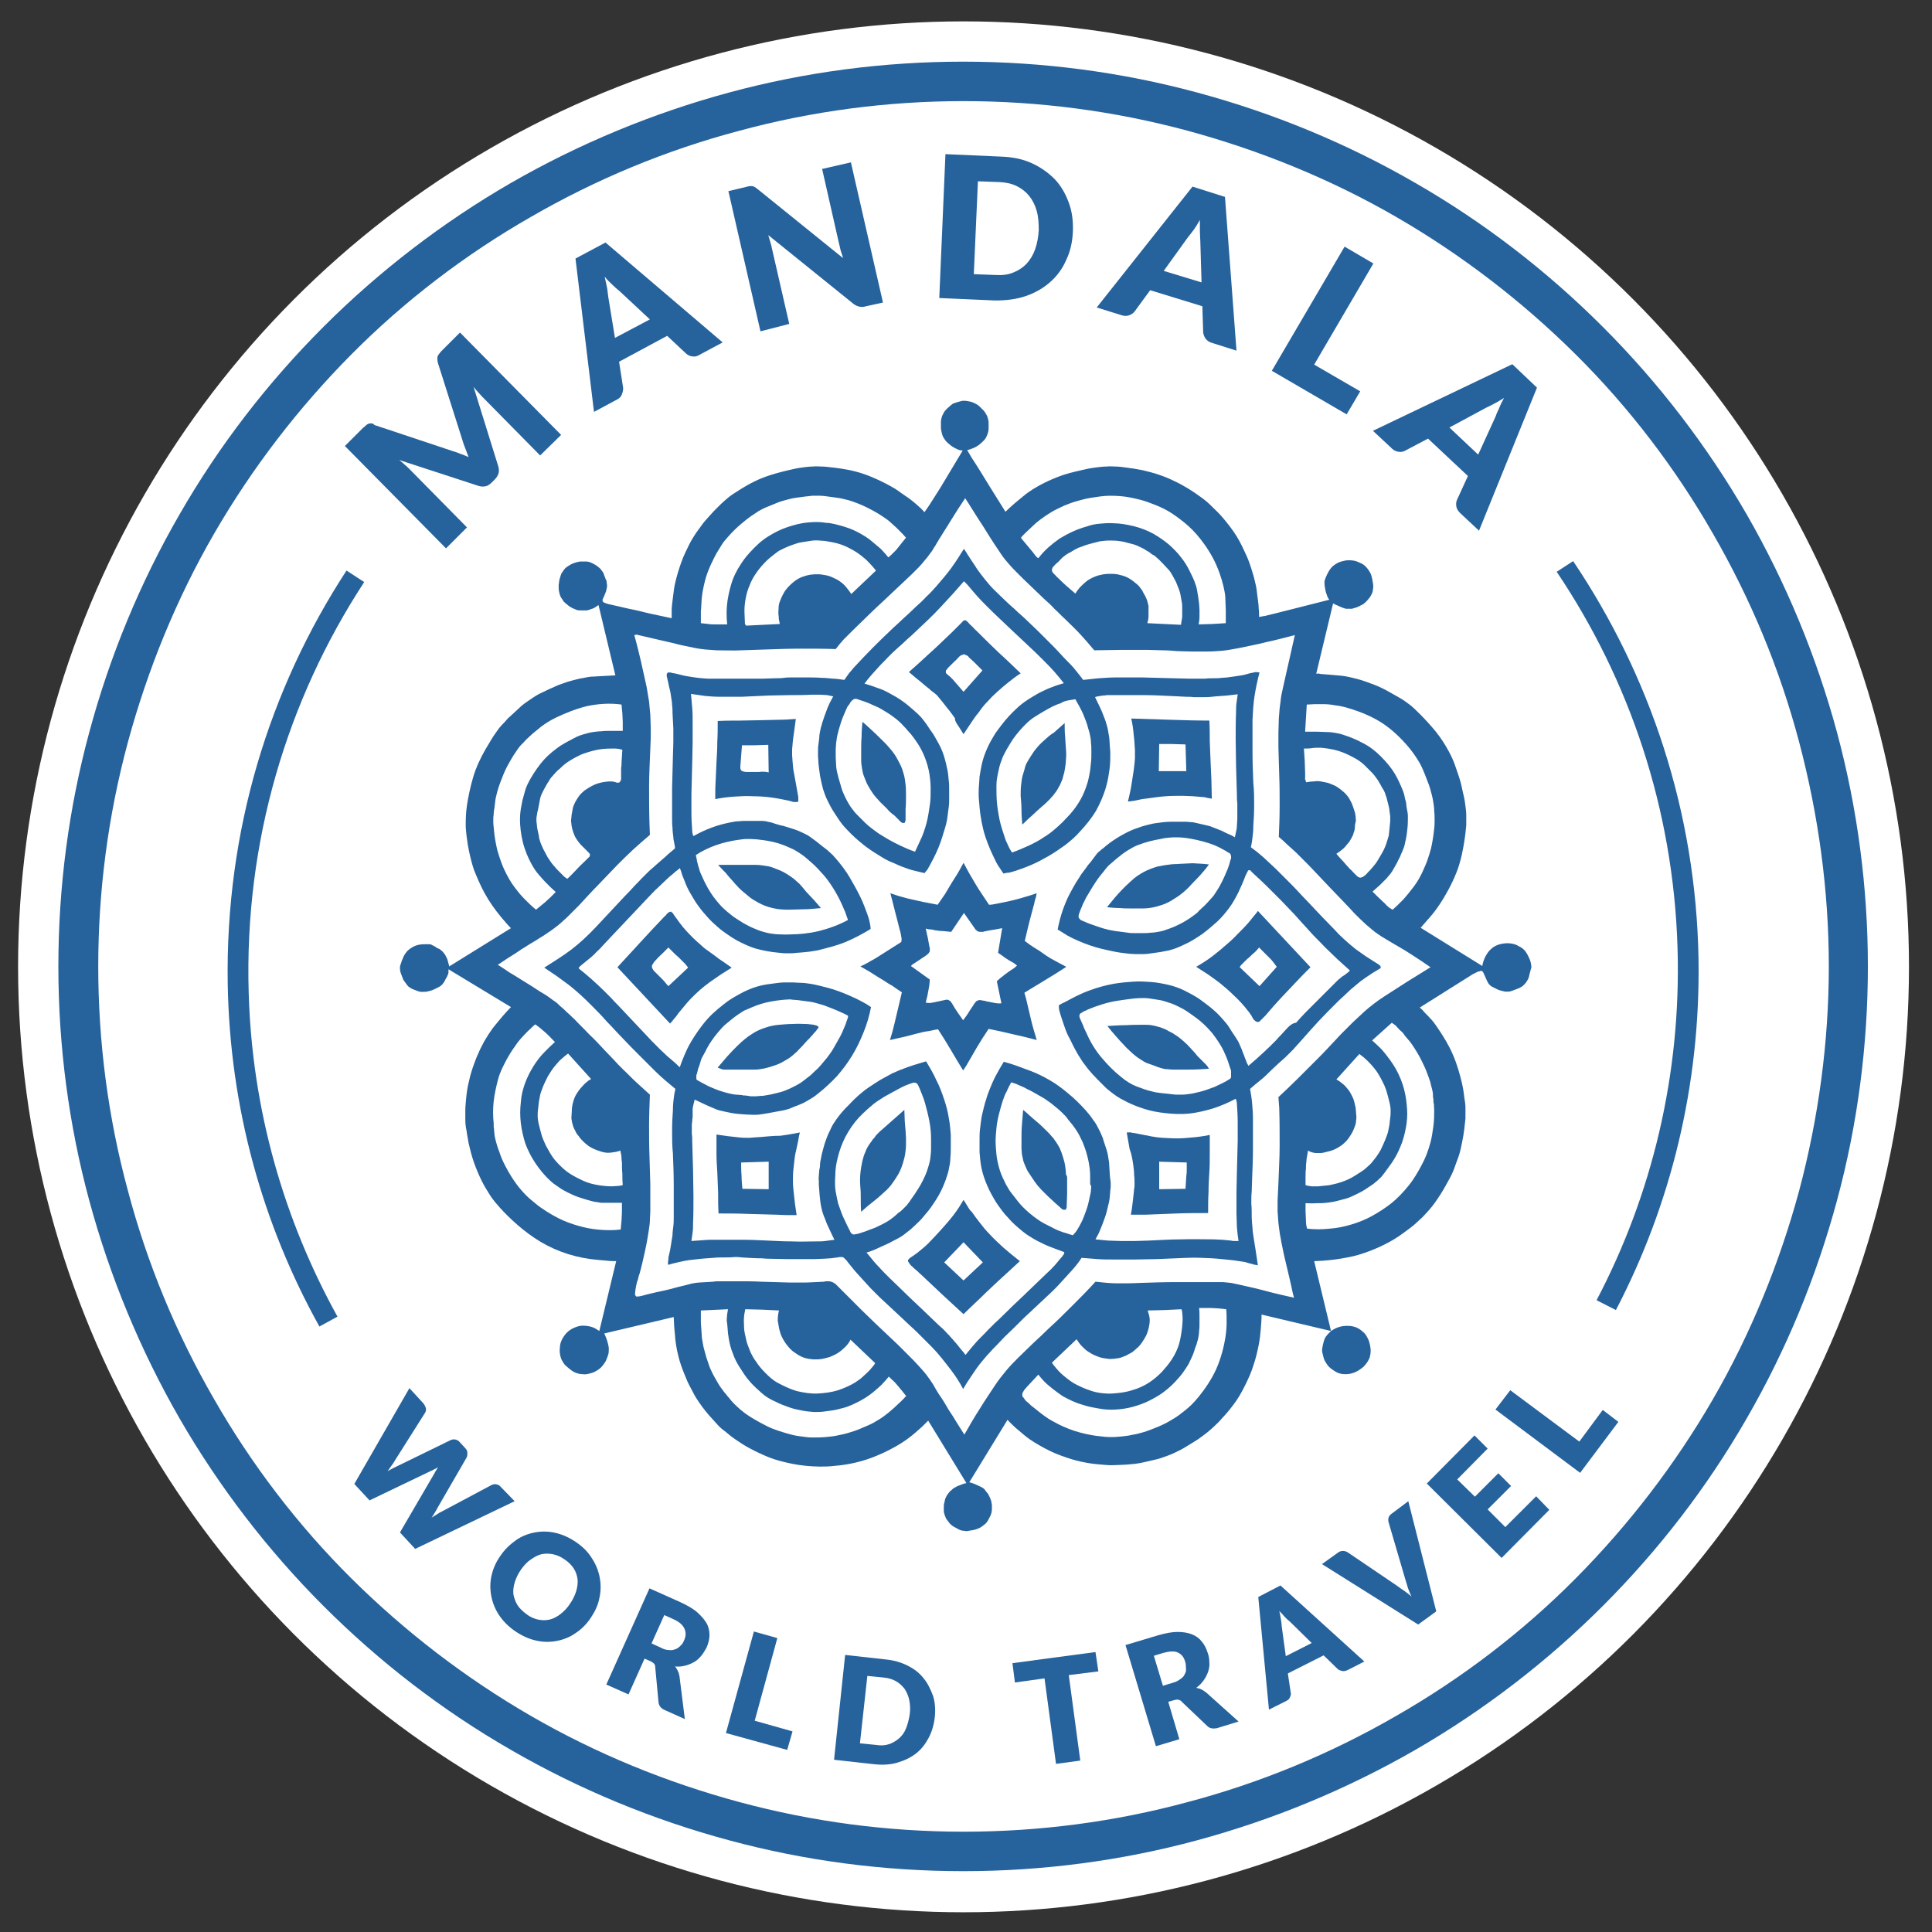 <svg xmlns="http://www.w3.org/2000/svg" xmlns:xlink="http://www.w3.org/1999/xlink" id="Layer_1" x="0px" y="0px" viewBox="0 0 47 47" xml:space="preserve"><rect x="0" y="0" width="47" height="47" fill="#333333" stroke="none"/>  <circle fill-rule="evenodd" fill="#FFFFFF" cx="23.44" cy="23.52" r="23"></circle>  <g></g>  <g> <path fill="#26629C" d="M44.69,17.82c-0.5-1.85-1.24-3.64-2.2-5.31c-0.96-1.66-2.14-3.2-3.5-4.56c-1.36-1.36-2.89-2.54-4.56-3.5 c-1.66-0.96-3.45-1.7-5.31-2.2c-1.85-0.5-3.77-0.75-5.69-0.75s-3.84,0.25-5.69,0.75c-1.85,0.5-3.64,1.24-5.31,2.2 c-1.66,0.96-3.2,2.14-4.56,3.5c-1.36,1.36-2.54,2.89-3.5,4.56c-0.96,1.66-1.7,3.45-2.2,5.31c-0.5,1.85-0.75,3.77-0.75,5.69 c0,1.92,0.25,3.84,0.75,5.69c0.5,1.85,1.24,3.64,2.2,5.31c0.96,1.66,2.14,3.2,3.5,4.56c1.36,1.36,2.89,2.54,4.56,3.5 c1.66,0.96,3.45,1.7,5.31,2.2c1.85,0.5,3.77,0.75,5.69,0.75c1.92,0,3.84-0.25,5.69-0.75c1.85-0.5,3.64-1.24,5.31-2.2 c1.66-0.96,3.2-2.14,4.56-3.5c1.36-1.36,2.54-2.89,3.5-4.56c0.96-1.66,1.7-3.45,2.2-5.31c0.5-1.85,0.75-3.77,0.75-5.69 C45.44,21.6,45.19,19.68,44.69,17.82z M43.77,28.96c-0.48,1.77-1.18,3.49-2.1,5.08c-0.92,1.59-2.05,3.06-3.34,4.36 s-2.77,2.43-4.36,3.34c-1.59,0.92-3.3,1.63-5.08,2.1c-1.77,0.48-3.61,0.72-5.45,0.72c-1.84,0-3.67-0.24-5.45-0.72 s-3.49-1.18-5.08-2.1c-1.59-0.92-3.06-2.05-4.36-3.34s-2.43-2.77-3.34-4.36c-0.92-1.59-1.63-3.3-2.1-5.08 c-0.48-1.77-0.72-3.61-0.72-5.45c0-1.84,0.24-3.67,0.72-5.45c0.48-1.77,1.18-3.49,2.1-5.08c0.92-1.59,2.05-3.06,3.34-4.36 s2.77-2.43,4.36-3.34c1.59-0.92,3.3-1.63,5.08-2.1c1.77-0.48,3.61-0.72,5.45-0.72c1.84,0,3.67,0.24,5.45,0.72 c1.77,0.48,3.49,1.18,5.08,2.1c1.59,0.92,3.06,2.05,4.36,3.34s2.43,2.77,3.34,4.36c0.92,1.59,1.63,3.3,2.1,5.08 s0.72,3.61,0.72,5.45C44.49,25.35,44.24,27.19,43.77,28.96z"></path> <path fill="#26629C" d="M17.39,23.25c-0.06-0.04-0.12-0.09-0.18-0.13s-0.12-0.09-0.17-0.14c-0.12-0.1-0.24-0.22-0.35-0.34 c-0.11-0.12-0.2-0.25-0.25-0.32c-0.05-0.07-0.06-0.08-0.06-0.09c-0.01-0.01-0.01-0.02-0.02-0.02s-0.01-0.01-0.01-0.01 c0,0-0.01-0.01-0.01-0.01c0,0-0.01,0-0.01-0.01s-0.01,0-0.01,0c0,0-0.01,0-0.02,0s-0.02,0.01-0.02,0.01 c-0.01,0-0.02,0.01-0.03,0.02s-0.03,0.02-0.04,0.04s-0.03,0.03-0.04,0.04c-0.19,0.2-0.39,0.41-0.58,0.62s-0.38,0.41-0.57,0.62 l1.28,1.37c0.04-0.04,0.07-0.08,0.11-0.13c0.04-0.04,0.07-0.09,0.1-0.13c0.05-0.06,0.1-0.12,0.15-0.18 c0.05-0.06,0.1-0.12,0.15-0.17c0.07-0.07,0.14-0.14,0.22-0.21s0.16-0.13,0.24-0.19c0.09-0.06,0.17-0.12,0.26-0.18 s0.18-0.11,0.27-0.17c-0.07-0.05-0.13-0.09-0.2-0.14C17.52,23.35,17.45,23.3,17.39,23.25z M16.26,23.99 c-0.05-0.05-0.09-0.11-0.14-0.16c-0.05-0.05-0.1-0.1-0.15-0.15c-0.01-0.01-0.02-0.02-0.03-0.03c-0.01-0.01-0.02-0.02-0.03-0.03 c-0.01-0.01-0.02-0.02-0.02-0.03c-0.01-0.01-0.01-0.02-0.02-0.03c0-0.01-0.01-0.02-0.01-0.03c0-0.01,0-0.02,0-0.03 c0-0.01,0-0.02,0.01-0.03s0.02-0.03,0.03-0.05s0.03-0.03,0.04-0.05c0.05-0.05,0.1-0.11,0.16-0.16c0.05-0.05,0.11-0.11,0.16-0.16 c0.05,0.05,0.11,0.11,0.16,0.16c0.06,0.05,0.11,0.1,0.17,0.16c0.03,0.03,0.05,0.05,0.08,0.08c0.02,0.03,0.05,0.06,0.07,0.09 L16.26,23.99z"></path> <path fill="#26629C" d="M32.08,24.84c0.14-0.15,0.28-0.29,0.42-0.43c0.06-0.06,0.12-0.12,0.18-0.17c0.06-0.06,0.12-0.11,0.18-0.17 c0.08-0.07,0.16-0.13,0.24-0.2c0.08-0.06,0.17-0.12,0.26-0.18c0.03-0.02,0.05-0.03,0.08-0.05c0.03-0.02,0.06-0.03,0.08-0.05 c0.01,0,0.02-0.01,0.02-0.01s0.02-0.01,0.02-0.01c0.01,0,0.01-0.01,0.01-0.01c0,0,0.01-0.01,0.01-0.01s0.01-0.01,0.01-0.01 c0,0,0-0.01,0-0.01c0,0,0-0.01,0-0.01s-0.01-0.01-0.01-0.02c-0.01-0.01-0.01-0.01-0.02-0.02s-0.03-0.02-0.04-0.03 c-0.02-0.01-0.03-0.02-0.05-0.03c-0.08-0.05-0.17-0.11-0.25-0.16c-0.08-0.06-0.16-0.11-0.24-0.17c-0.09-0.07-0.18-0.15-0.27-0.23 s-0.17-0.16-0.25-0.25c-0.11-0.11-0.22-0.23-0.33-0.34c-0.11-0.12-0.22-0.23-0.33-0.35c-0.13-0.13-0.25-0.27-0.38-0.4 c-0.13-0.13-0.26-0.26-0.39-0.39c-0.1-0.09-0.19-0.18-0.29-0.27c-0.1-0.09-0.2-0.17-0.31-0.25c0.02-0.08,0.03-0.16,0.04-0.24 s0.02-0.16,0.02-0.29c0.01-0.13,0.02-0.31,0.02-0.49c0-0.18,0-0.36-0.02-0.54c-0.01-0.26-0.02-0.51-0.02-0.77s0-0.52,0-0.77 c0.01-0.2,0.02-0.39,0.05-0.58c0.03-0.19,0.07-0.38,0.12-0.57c-0.02,0-0.05-0.01-0.07-0.01c-0.02,0-0.05,0-0.07,0.01 c-0.02,0-0.03,0.01-0.05,0.01s-0.03,0.01-0.05,0.01c-0.07,0.02-0.13,0.04-0.2,0.05c-0.07,0.01-0.13,0.02-0.2,0.03 c-0.05,0.01-0.1,0.01-0.14,0.02c-0.05,0-0.1,0.01-0.14,0.01c-0.07,0.01-0.13,0.01-0.2,0.01c-0.07,0-0.14,0-0.2,0.01 c-0.13,0-0.26,0-0.39,0s-0.26-0.01-0.39-0.01c-0.13,0-0.25-0.01-0.38-0.01c-0.13,0-0.25-0.01-0.38-0.01c-0.11,0-0.22,0-0.32,0 c-0.11,0-0.22,0-0.32,0c-0.13,0-0.26,0.01-0.4,0.02s-0.26,0.03-0.39,0.04c-0.06-0.08-0.12-0.16-0.18-0.23 c-0.06-0.08-0.13-0.15-0.2-0.22c-0.12-0.12-0.23-0.25-0.35-0.37c-0.12-0.12-0.24-0.24-0.36-0.36c-0.08-0.08-0.16-0.15-0.24-0.23 c-0.08-0.08-0.16-0.15-0.24-0.22c-0.07-0.07-0.15-0.14-0.22-0.2c-0.07-0.07-0.15-0.14-0.22-0.21c-0.08-0.08-0.17-0.16-0.25-0.25 s-0.15-0.18-0.22-0.27c-0.05-0.07-0.1-0.13-0.14-0.2c-0.05-0.07-0.09-0.14-0.14-0.21c-0.02-0.04-0.05-0.07-0.07-0.11 c-0.02-0.04-0.05-0.07-0.07-0.11c-0.1,0.16-0.2,0.32-0.31,0.47c-0.11,0.15-0.23,0.29-0.36,0.44c-0.08,0.09-0.16,0.18-0.25,0.26 c-0.08,0.09-0.17,0.17-0.26,0.25c-0.1,0.1-0.21,0.2-0.31,0.29c-0.1,0.1-0.21,0.19-0.31,0.29c-0.15,0.14-0.29,0.28-0.43,0.42 c-0.14,0.14-0.28,0.29-0.42,0.44c-0.05,0.05-0.09,0.11-0.14,0.16c-0.04,0.06-0.08,0.11-0.12,0.17c-0.09-0.01-0.19-0.03-0.28-0.03 c-0.09-0.01-0.19-0.02-0.28-0.02c-0.12-0.01-0.23-0.01-0.35-0.01c-0.12,0-0.23,0-0.35,0c-0.07,0-0.14,0-0.21,0.01 s-0.14,0.01-0.21,0.01c-0.1,0-0.2,0.01-0.3,0.01s-0.2,0-0.3,0c-0.15,0-0.3,0-0.45,0c-0.15,0-0.3,0-0.45,0c-0.05,0-0.09,0-0.14,0 c-0.05,0-0.09-0.01-0.14-0.01c-0.12-0.01-0.25-0.03-0.37-0.05c-0.12-0.02-0.24-0.06-0.31-0.07s-0.08-0.02-0.09-0.02s-0.02,0-0.03,0 c-0.01,0-0.01,0-0.01,0c0,0-0.01,0-0.01,0s-0.01,0-0.01,0c0,0-0.01,0-0.01,0.01s0,0-0.01,0.01c0,0,0,0.01-0.01,0.01 c0,0.01,0,0.01,0,0.02c0,0.01,0,0.02,0,0.03s0,0.03,0.01,0.05c0,0.02,0.01,0.03,0.01,0.05c0.02,0.07,0.03,0.15,0.05,0.22 c0.02,0.07,0.03,0.15,0.04,0.22c0.01,0.06,0.02,0.12,0.02,0.18c0.01,0.06,0.01,0.12,0.01,0.18c0,0.06,0.01,0.13,0.01,0.19 c0,0.06,0.01,0.13,0.01,0.19c0,0.11,0,0.23,0,0.34s-0.01,0.23-0.01,0.34c0,0.13-0.01,0.25-0.01,0.38s-0.01,0.25-0.01,0.38 c0,0.13,0,0.25,0,0.38c0,0.13,0,0.25,0,0.38c0,0.07,0,0.15,0.01,0.22c0,0.07,0.01,0.15,0.02,0.22c0,0.05,0.01,0.09,0.02,0.14 c0.01,0.05,0.02,0.09,0.02,0.14c-0.08,0.07-0.16,0.13-0.23,0.2c-0.08,0.07-0.15,0.13-0.23,0.2c-0.06,0.06-0.13,0.11-0.19,0.17 c-0.06,0.06-0.12,0.12-0.18,0.18c-0.06,0.07-0.13,0.13-0.19,0.2c-0.06,0.07-0.13,0.14-0.19,0.2l-0.72,0.77 c-0.18,0.19-0.38,0.38-0.59,0.54s-0.44,0.3-0.66,0.44c0.1,0.07,0.21,0.14,0.31,0.21c0.1,0.07,0.2,0.15,0.3,0.22 c0.09,0.07,0.18,0.15,0.27,0.23c0.09,0.08,0.17,0.16,0.26,0.25c0.13,0.13,0.26,0.26,0.38,0.4c0.13,0.13,0.25,0.27,0.38,0.4 c0.13,0.14,0.26,0.27,0.4,0.41c0.13,0.13,0.27,0.27,0.4,0.4c0.08,0.08,0.16,0.15,0.24,0.22s0.17,0.14,0.25,0.21 c-0.02,0.08-0.03,0.15-0.04,0.23c-0.01,0.08-0.02,0.16-0.02,0.29c-0.01,0.13-0.02,0.31-0.02,0.5s0,0.37,0.02,0.55 c0.01,0.26,0.02,0.52,0.02,0.77c0,0.26,0,0.52,0,0.77c0,0.08,0,0.15-0.01,0.23s-0.02,0.15-0.02,0.22 c-0.01,0.08-0.03,0.17-0.04,0.25s-0.03,0.17-0.05,0.25c-0.01,0.03-0.01,0.05-0.01,0.08c0,0.03-0.01,0.05-0.01,0.08 c0,0.01,0,0.02,0,0.03s0,0.02,0.01,0.03c0.09-0.03,0.18-0.05,0.27-0.07s0.18-0.04,0.28-0.05s0.18-0.02,0.27-0.03 c0.09-0.01,0.18-0.01,0.27-0.02c0.09-0.01,0.17-0.01,0.26-0.01c0.09,0,0.17,0,0.26-0.01c0.06,0,0.11,0,0.17,0.01 c0.06,0,0.11,0.01,0.17,0.01c0.07,0,0.14,0.01,0.21,0.01c0.07,0,0.14,0,0.21,0.01c0.16,0,0.32,0.01,0.48,0.01c0.16,0,0.32,0,0.48,0 c0.08,0,0.16,0,0.24,0c0.08,0,0.16-0.01,0.24-0.01c0.05,0,0.1-0.01,0.15-0.01c0.05-0.01,0.1-0.01,0.15-0.02 c0.01,0,0.03,0,0.04-0.01c0.01,0,0.03,0,0.04,0c0.01,0,0.03,0,0.04,0c0.01,0,0.03,0.01,0.04,0.02c0.01,0.01,0.02,0.02,0.03,0.03 c0.01,0.01,0.02,0.02,0.03,0.03c0.01,0.01,0.02,0.02,0.03,0.04c0.06,0.07,0.11,0.14,0.17,0.21c0.06,0.07,0.12,0.13,0.18,0.2 c0.07,0.08,0.14,0.15,0.21,0.23c0.07,0.07,0.15,0.15,0.22,0.22c0.1,0.09,0.19,0.18,0.29,0.27s0.19,0.18,0.29,0.27 c0.11,0.11,0.23,0.21,0.34,0.32s0.22,0.22,0.33,0.33c0.09,0.09,0.17,0.18,0.25,0.28s0.16,0.2,0.22,0.28s0.12,0.16,0.17,0.24 c0.05,0.08,0.1,0.16,0.14,0.24c0.05-0.09,0.11-0.18,0.17-0.27s0.12-0.18,0.17-0.25c0.05-0.07,0.1-0.13,0.15-0.19 c0.05-0.06,0.1-0.12,0.15-0.17c0.06-0.07,0.12-0.13,0.18-0.19s0.12-0.13,0.18-0.19c0.16-0.15,0.31-0.3,0.47-0.46 c0.16-0.15,0.32-0.3,0.48-0.45c0.13-0.12,0.26-0.24,0.38-0.37c0.12-0.13,0.24-0.26,0.32-0.35s0.11-0.13,0.14-0.17 c0.03-0.04,0.06-0.08,0.09-0.13c0.13,0.01,0.26,0.02,0.39,0.03c0.13,0.01,0.26,0.01,0.39,0.01c0.18,0,0.35,0,0.53,0 s0.35-0.01,0.53-0.01l0.71-0.03c0.2-0.01,0.41,0,0.61,0.01c0.2,0.01,0.41,0.04,0.54,0.05c0.14,0.02,0.21,0.03,0.27,0.04 c0.07,0.02,0.13,0.04,0.18,0.05c0.04,0.01,0.06,0.02,0.08,0.02s0.04,0.01,0.06,0.01c-0.01-0.07-0.02-0.13-0.03-0.2 c-0.01-0.07-0.02-0.13-0.03-0.2c-0.01-0.08-0.03-0.17-0.04-0.25c-0.01-0.08-0.03-0.17-0.03-0.25c-0.01-0.1-0.02-0.2-0.02-0.3 c0-0.1,0-0.2-0.01-0.3c0-0.1,0-0.2,0.01-0.3c0-0.1,0.01-0.2,0.01-0.3c0.01-0.25,0.02-0.49,0.02-0.74c0-0.25,0-0.49,0-0.74 c0-0.12-0.01-0.24-0.02-0.36c-0.01-0.12-0.03-0.24-0.05-0.35c0.08-0.07,0.16-0.14,0.25-0.21s0.16-0.14,0.24-0.22l0.19-0.18 c0.03-0.03,0.06-0.05,0.09-0.08c0.03-0.03,0.06-0.05,0.09-0.08c0.06-0.06,0.13-0.13,0.19-0.19c0.06-0.07,0.12-0.13,0.18-0.2 C31.81,25.14,31.94,24.99,32.08,24.84z M25.98,17.04c0.06-0.01,0.12-0.02,0.18-0.03c0.07,0.12,0.13,0.23,0.19,0.36 c0.05,0.12,0.1,0.25,0.12,0.34c0.03,0.09,0.04,0.14,0.05,0.19s0.02,0.1,0.02,0.17c0.01,0.07,0.01,0.15,0.01,0.24 c0,0.08,0,0.17-0.01,0.24c-0.01,0.07-0.01,0.13-0.02,0.19c-0.01,0.06-0.02,0.12-0.04,0.21c-0.02,0.09-0.06,0.21-0.11,0.33 s-0.11,0.22-0.17,0.31c-0.06,0.09-0.11,0.15-0.17,0.22c-0.06,0.06-0.11,0.12-0.18,0.19s-0.14,0.13-0.21,0.19 c-0.07,0.06-0.15,0.12-0.25,0.18c-0.1,0.07-0.23,0.14-0.36,0.2c-0.13,0.06-0.27,0.12-0.41,0.17c-0.03-0.05-0.06-0.09-0.08-0.14 c-0.02-0.05-0.05-0.1-0.07-0.15s-0.04-0.12-0.06-0.18c-0.02-0.06-0.04-0.12-0.07-0.23s-0.06-0.28-0.08-0.44 c-0.02-0.17-0.02-0.33-0.02-0.47s0.02-0.23,0.04-0.33c0.02-0.1,0.04-0.19,0.08-0.29c0.03-0.1,0.08-0.19,0.13-0.28 c0.05-0.09,0.11-0.18,0.16-0.26c0.05-0.07,0.1-0.13,0.15-0.19c0.05-0.06,0.1-0.11,0.16-0.17c0.06-0.06,0.13-0.12,0.21-0.17 c0.08-0.05,0.16-0.1,0.23-0.14c0.07-0.04,0.14-0.08,0.2-0.11s0.13-0.06,0.2-0.08C25.86,17.07,25.92,17.05,25.98,17.04z M20.34,18.08c0.01-0.05,0.01-0.1,0.03-0.19c0.02-0.09,0.05-0.2,0.09-0.32s0.09-0.23,0.12-0.3c0.03-0.07,0.04-0.09,0.06-0.11 s0.03-0.04,0.04-0.06s0.02-0.03,0.03-0.04c0.01-0.01,0.02-0.02,0.03-0.03c0.01-0.01,0.02-0.01,0.03-0.02 c0.01,0,0.02-0.01,0.03-0.01c0.01,0,0.02,0,0.03,0c0.01,0,0.02,0.01,0.03,0.01c0.03,0.01,0.06,0.02,0.09,0.03 c0.03,0.01,0.06,0.02,0.09,0.03c0.06,0.02,0.13,0.05,0.19,0.08c0.06,0.03,0.13,0.05,0.21,0.1c0.08,0.05,0.19,0.11,0.28,0.18 c0.1,0.07,0.19,0.15,0.26,0.23c0.07,0.07,0.12,0.14,0.18,0.2c0.05,0.06,0.1,0.13,0.16,0.22s0.13,0.22,0.18,0.35 c0.05,0.13,0.09,0.27,0.11,0.4c0.02,0.13,0.03,0.25,0.03,0.37c0,0.12,0,0.25-0.02,0.38s-0.04,0.29-0.08,0.44 c-0.04,0.15-0.09,0.3-0.16,0.44c-0.02,0.04-0.04,0.09-0.06,0.13c-0.02,0.04-0.04,0.09-0.06,0.13c-0.12-0.04-0.23-0.09-0.34-0.14 c-0.11-0.05-0.22-0.11-0.31-0.16s-0.16-0.1-0.23-0.14c-0.07-0.05-0.14-0.1-0.19-0.14s-0.1-0.08-0.14-0.12s-0.08-0.08-0.12-0.12 c-0.03-0.03-0.07-0.07-0.1-0.1s-0.06-0.07-0.09-0.11c-0.05-0.06-0.09-0.13-0.13-0.2c-0.04-0.07-0.07-0.14-0.1-0.21 c-0.03-0.06-0.04-0.12-0.06-0.18c-0.02-0.06-0.03-0.11-0.05-0.17c-0.01-0.05-0.03-0.11-0.04-0.16c-0.01-0.05-0.02-0.11-0.02-0.16 s-0.01-0.12-0.01-0.18c0-0.06,0-0.12,0-0.18C20.33,18.18,20.34,18.13,20.34,18.08z M20.92,30c-0.06,0.02-0.07,0.02-0.09,0.02 c-0.01,0-0.03,0.01-0.04,0.01c-0.01,0-0.02,0-0.03,0c-0.01,0-0.02,0-0.02-0.01c-0.01,0-0.01-0.01-0.02-0.01s-0.01-0.01-0.02-0.02 s-0.01-0.02-0.03-0.06c-0.02-0.04-0.06-0.11-0.09-0.18c-0.03-0.07-0.07-0.14-0.1-0.22c-0.03-0.08-0.06-0.17-0.09-0.25 c-0.02-0.09-0.04-0.18-0.06-0.29s-0.02-0.25-0.01-0.39c0-0.14,0.02-0.28,0.06-0.44c0.04-0.16,0.1-0.34,0.19-0.51 c0.09-0.17,0.2-0.33,0.33-0.47c0.04-0.04,0.07-0.07,0.11-0.11c0.04-0.03,0.07-0.07,0.11-0.1c0.05-0.04,0.09-0.08,0.14-0.12 s0.1-0.07,0.16-0.11c0.06-0.04,0.14-0.09,0.22-0.13s0.16-0.09,0.22-0.12c0.06-0.03,0.11-0.06,0.16-0.08 c0.05-0.02,0.1-0.04,0.13-0.05c0.03-0.01,0.04-0.01,0.06-0.02s0.03,0,0.04,0c0.01,0,0.02,0,0.02,0c0.01,0,0.01,0.01,0.02,0.01 s0.01,0.01,0.02,0.01c0,0.01,0.01,0.01,0.03,0.05c0.02,0.04,0.05,0.11,0.08,0.19c0.03,0.07,0.06,0.15,0.09,0.26 c0.03,0.11,0.07,0.26,0.1,0.42c0.03,0.15,0.04,0.31,0.04,0.42s0,0.18,0,0.26c0,0.07-0.01,0.14-0.02,0.23 c-0.01,0.08-0.04,0.18-0.07,0.27c-0.03,0.09-0.07,0.18-0.11,0.26s-0.08,0.15-0.12,0.21s-0.08,0.13-0.12,0.18 c-0.03,0.05-0.06,0.08-0.08,0.12c-0.03,0.03-0.05,0.07-0.08,0.1c-0.03,0.03-0.06,0.06-0.09,0.09s-0.06,0.06-0.1,0.08 c-0.06,0.06-0.12,0.11-0.19,0.16c-0.07,0.05-0.14,0.09-0.22,0.13c-0.08,0.04-0.18,0.09-0.28,0.12C21.08,29.95,20.98,29.98,20.92,30 z M26.54,28.94c0,0.05-0.01,0.09-0.03,0.18s-0.04,0.2-0.08,0.31c-0.04,0.11-0.08,0.22-0.12,0.3c-0.04,0.08-0.07,0.13-0.1,0.18 s-0.07,0.1-0.11,0.14c-0.08-0.02-0.15-0.05-0.23-0.07c-0.08-0.03-0.15-0.05-0.24-0.1s-0.21-0.1-0.32-0.17 c-0.11-0.07-0.21-0.15-0.28-0.21c-0.07-0.06-0.11-0.1-0.16-0.15c-0.04-0.04-0.08-0.09-0.12-0.14s-0.09-0.12-0.14-0.18 c-0.05-0.06-0.09-0.13-0.14-0.22c-0.05-0.1-0.11-0.22-0.15-0.35c-0.04-0.13-0.07-0.27-0.08-0.38s-0.02-0.22-0.02-0.32 s0.01-0.2,0.02-0.31c0.01-0.11,0.03-0.22,0.06-0.34c0.03-0.11,0.06-0.23,0.09-0.32c0.03-0.09,0.06-0.17,0.1-0.24 c0.03-0.07,0.07-0.15,0.11-0.22c0.07,0.02,0.13,0.04,0.19,0.07c0.06,0.03,0.13,0.05,0.19,0.09c0.07,0.03,0.14,0.07,0.21,0.11 c0.07,0.04,0.14,0.08,0.21,0.12c0.07,0.05,0.15,0.1,0.22,0.16c0.07,0.06,0.14,0.11,0.21,0.18c0.03,0.03,0.05,0.05,0.08,0.08 c0.03,0.03,0.05,0.06,0.07,0.09c0.07,0.08,0.14,0.17,0.2,0.26c0.06,0.09,0.11,0.19,0.16,0.3c0.04,0.1,0.08,0.21,0.11,0.33 c0.03,0.11,0.05,0.23,0.06,0.31c0.01,0.09,0.01,0.15,0.01,0.21s0,0.12,0,0.17C26.55,28.84,26.55,28.89,26.54,28.94z M31.27,25.06 c-0.04,0.04-0.07,0.08-0.11,0.12c-0.04,0.04-0.08,0.08-0.11,0.12c-0.11,0.11-0.22,0.22-0.33,0.32s-0.23,0.21-0.35,0.31 c-0.01-0.03-0.03-0.05-0.04-0.08c-0.01-0.03-0.02-0.05-0.03-0.08c-0.02-0.04-0.03-0.09-0.05-0.13s-0.03-0.09-0.05-0.13 c-0.02-0.05-0.05-0.11-0.07-0.16c-0.03-0.05-0.06-0.1-0.1-0.16c-0.04-0.06-0.09-0.13-0.13-0.2s-0.1-0.13-0.15-0.19 c-0.05-0.06-0.09-0.1-0.14-0.15c-0.05-0.05-0.1-0.09-0.17-0.15c-0.08-0.06-0.18-0.14-0.28-0.21c-0.11-0.07-0.22-0.13-0.34-0.19 c-0.12-0.06-0.26-0.11-0.39-0.14s-0.28-0.06-0.42-0.07c-0.14-0.01-0.29-0.02-0.43-0.01c-0.14,0.01-0.29,0.02-0.47,0.05 c-0.18,0.03-0.41,0.09-0.62,0.17c-0.22,0.08-0.42,0.19-0.53,0.25c-0.11,0.06-0.13,0.06-0.14,0.07s-0.03,0.02-0.04,0.02 c-0.01,0.01-0.01,0.01-0.01,0.01c0,0,0,0.01-0.01,0.01s0,0.01,0,0.02c0,0.01,0,0.02,0,0.03c0,0.01,0,0.02,0.01,0.07 c0.01,0.05,0.04,0.14,0.07,0.23c0.03,0.09,0.06,0.18,0.09,0.26c0.03,0.08,0.07,0.16,0.11,0.23c0.04,0.08,0.07,0.15,0.11,0.22 c0.04,0.07,0.08,0.15,0.13,0.22c0.04,0.07,0.09,0.14,0.14,0.2c0.04,0.06,0.09,0.11,0.13,0.16c0.04,0.05,0.09,0.09,0.13,0.14 c0.04,0.04,0.08,0.08,0.12,0.12c0.04,0.04,0.08,0.08,0.12,0.12c0.07,0.06,0.15,0.12,0.22,0.17s0.16,0.1,0.28,0.16 c0.12,0.06,0.27,0.12,0.43,0.17c0.16,0.05,0.32,0.08,0.51,0.1c0.18,0.02,0.38,0.03,0.57,0.01c0.19-0.02,0.39-0.07,0.53-0.11 c0.14-0.04,0.23-0.08,0.33-0.12c0.09-0.04,0.18-0.08,0.27-0.13c0.01,0.02,0.02,0.04,0.02,0.06c0.01,0.02,0.01,0.04,0.01,0.06 c0.01,0.15,0.02,0.3,0.02,0.45s0,0.3,0,0.45c0,0.13-0.01,0.26-0.01,0.39s-0.01,0.26-0.01,0.39c0,0.16-0.01,0.33-0.01,0.49 c0,0.16,0,0.33,0,0.49c0,0.11,0.01,0.22,0.01,0.34c0.01,0.11,0.02,0.22,0.04,0.34c-0.03,0-0.06,0-0.09,0s-0.06,0-0.09-0.01 c-0.07-0.01-0.14-0.01-0.21-0.02c-0.07,0-0.14-0.01-0.21-0.01c-0.27,0-0.53-0.01-0.8,0c-0.27,0-0.53,0.02-0.8,0.03 c-0.11,0-0.22,0.01-0.33,0.01s-0.22,0-0.33,0c-0.1,0-0.21-0.01-0.31-0.01c-0.1-0.01-0.2-0.02-0.31-0.03 c0.02-0.04,0.05-0.09,0.07-0.13c0.02-0.04,0.04-0.09,0.06-0.14s0.05-0.12,0.07-0.18c0.02-0.06,0.05-0.13,0.07-0.21 c0.02-0.08,0.04-0.16,0.06-0.25c0.02-0.09,0.02-0.18,0.03-0.27c0-0.03,0.01-0.06,0.01-0.09c0-0.03,0-0.06,0-0.09 c0-0.03,0-0.06-0.01-0.1c0-0.03-0.01-0.06-0.01-0.1c0-0.05-0.01-0.1-0.01-0.16s-0.01-0.1-0.01-0.16c-0.01-0.06-0.02-0.12-0.03-0.18 c-0.01-0.06-0.03-0.12-0.05-0.18c-0.02-0.07-0.05-0.14-0.07-0.22c-0.03-0.07-0.06-0.15-0.1-0.22c-0.04-0.08-0.08-0.16-0.14-0.23 c-0.05-0.08-0.11-0.15-0.17-0.22s-0.14-0.15-0.21-0.22s-0.15-0.14-0.26-0.23c-0.11-0.09-0.25-0.2-0.41-0.29 c-0.15-0.09-0.32-0.17-0.45-0.22s-0.24-0.09-0.35-0.13s-0.21-0.07-0.32-0.1c-0.07,0.11-0.13,0.22-0.19,0.33 c-0.06,0.11-0.11,0.23-0.15,0.33s-0.07,0.18-0.09,0.26c-0.03,0.08-0.05,0.17-0.07,0.25c-0.02,0.08-0.04,0.16-0.05,0.24 s-0.02,0.16-0.03,0.24c-0.01,0.08-0.01,0.17-0.01,0.26c0,0.09,0,0.18,0,0.29c0.01,0.12,0.02,0.26,0.05,0.4 c0.03,0.14,0.08,0.28,0.14,0.42c0.06,0.14,0.14,0.28,0.22,0.41c0.09,0.13,0.18,0.26,0.29,0.37c0.1,0.12,0.22,0.22,0.34,0.32 s0.26,0.18,0.37,0.24c0.12,0.06,0.22,0.11,0.33,0.15c0.1,0.04,0.21,0.08,0.32,0.12c0,0,0,0,0,0.01c0,0,0,0,0,0.01s0,0,0,0.01 c0,0-0.01,0.01-0.01,0.02c0,0.01-0.01,0.01-0.04,0.06c-0.04,0.04-0.1,0.12-0.17,0.2s-0.14,0.15-0.22,0.22 c-0.18,0.17-0.35,0.34-0.53,0.51c-0.18,0.17-0.36,0.34-0.53,0.51c-0.06,0.06-0.12,0.12-0.18,0.17c-0.06,0.06-0.12,0.12-0.18,0.18 c-0.09,0.1-0.19,0.19-0.28,0.29c-0.09,0.1-0.17,0.2-0.26,0.31c-0.01-0.01-0.03-0.03-0.04-0.05c-0.01-0.02-0.03-0.03-0.06-0.07 c-0.03-0.04-0.08-0.1-0.12-0.15s-0.1-0.11-0.15-0.17c-0.04-0.05-0.09-0.09-0.13-0.14c-0.04-0.04-0.09-0.09-0.14-0.13 c-0.16-0.15-0.31-0.3-0.47-0.45c-0.16-0.15-0.32-0.3-0.47-0.45c-0.09-0.09-0.19-0.18-0.28-0.27s-0.18-0.18-0.27-0.28 c-0.05-0.05-0.1-0.11-0.14-0.16s-0.09-0.11-0.14-0.17c0.05-0.01,0.1-0.03,0.15-0.05c0.05-0.02,0.1-0.04,0.16-0.07 c0.06-0.03,0.14-0.06,0.22-0.1c0.08-0.04,0.15-0.08,0.23-0.12s0.15-0.09,0.22-0.15c0.07-0.05,0.14-0.11,0.2-0.17 s0.12-0.11,0.17-0.17c0.05-0.06,0.1-0.12,0.15-0.18c0.05-0.06,0.09-0.12,0.13-0.18s0.08-0.12,0.12-0.19 c0.04-0.07,0.08-0.15,0.11-0.22c0.03-0.08,0.07-0.16,0.09-0.24c0.03-0.08,0.05-0.16,0.06-0.23c0.02-0.08,0.03-0.16,0.03-0.24 c0.01-0.08,0.01-0.17,0.01-0.26c0-0.09,0-0.18,0-0.3c-0.01-0.12-0.02-0.26-0.05-0.41c-0.02-0.14-0.06-0.29-0.11-0.44 c-0.05-0.15-0.11-0.32-0.19-0.47c-0.07-0.16-0.16-0.31-0.25-0.46c-0.1,0.03-0.2,0.06-0.3,0.09c-0.1,0.03-0.2,0.07-0.28,0.1 c-0.09,0.03-0.16,0.07-0.24,0.1c-0.07,0.04-0.15,0.08-0.22,0.12c-0.08,0.04-0.15,0.09-0.23,0.14s-0.15,0.1-0.22,0.15 c-0.07,0.06-0.14,0.11-0.21,0.18c-0.07,0.06-0.13,0.13-0.19,0.19c-0.06,0.06-0.11,0.11-0.16,0.17c-0.05,0.06-0.09,0.11-0.14,0.18 c-0.04,0.06-0.09,0.13-0.12,0.2s-0.07,0.14-0.1,0.22c-0.03,0.08-0.06,0.16-0.08,0.24c-0.02,0.08-0.05,0.17-0.06,0.24 s-0.03,0.12-0.03,0.18s-0.01,0.11-0.02,0.15c0,0.05-0.01,0.09-0.01,0.13c0,0.04-0.01,0.08,0,0.12c0,0.02,0,0.03,0,0.05 c0,0.02,0,0.03,0,0.05c0,0.04,0.01,0.09,0.01,0.13c0,0.04,0.01,0.09,0.01,0.13c0.01,0.1,0.02,0.2,0.04,0.29 c0.02,0.1,0.05,0.19,0.09,0.28c0.03,0.09,0.07,0.18,0.11,0.26c0.04,0.09,0.08,0.17,0.12,0.25c-0.07,0.01-0.14,0.02-0.22,0.03 c-0.07,0.01-0.15,0.01-0.22,0.01c-0.2,0-0.39,0.01-0.59,0c-0.2,0-0.39-0.01-0.59-0.02c-0.21-0.01-0.43-0.02-0.64-0.02 c-0.21,0-0.43,0-0.64,0c-0.1,0-0.2,0-0.29,0.01c-0.1,0.01-0.19,0.01-0.29,0.02c0.01-0.07,0.02-0.14,0.03-0.21s0.01-0.14,0.01-0.21 c0.01-0.22,0.01-0.44,0.01-0.66c0-0.22-0.01-0.44-0.01-0.66l-0.02-0.68c0-0.06,0-0.13-0.01-0.19c0-0.06,0-0.13,0-0.19 c0-0.03,0-0.07,0.01-0.1c0-0.03,0-0.07,0.01-0.1c0-0.03,0-0.07,0-0.1s0-0.07,0-0.1c0-0.04,0.01-0.08,0.02-0.12 c0.01-0.04,0.02-0.08,0.03-0.12c0.06,0.03,0.13,0.06,0.19,0.09c0.06,0.03,0.13,0.06,0.2,0.09c0.05,0.02,0.09,0.04,0.14,0.06 s0.1,0.03,0.19,0.05s0.22,0.05,0.35,0.06s0.26,0.02,0.35,0.02c0.09,0,0.13,0,0.18-0.01s0.09-0.01,0.13-0.02 c0.04-0.01,0.08-0.01,0.11-0.02c0.04-0.01,0.08-0.01,0.11-0.02c0.04-0.01,0.07-0.01,0.11-0.02c0.04-0.01,0.07-0.01,0.11-0.02 c0.04-0.01,0.07-0.02,0.11-0.03c0.04-0.01,0.07-0.03,0.1-0.04c0.04-0.02,0.08-0.03,0.13-0.05c0.04-0.02,0.08-0.03,0.14-0.06 c0.06-0.03,0.12-0.07,0.19-0.11s0.13-0.09,0.24-0.18c0.11-0.09,0.26-0.23,0.39-0.37c0.13-0.15,0.25-0.31,0.36-0.49 c0.11-0.18,0.2-0.37,0.28-0.57c0.08-0.2,0.14-0.4,0.18-0.61c-0.05-0.03-0.1-0.07-0.16-0.1c-0.05-0.03-0.11-0.06-0.21-0.11 c-0.11-0.05-0.26-0.12-0.43-0.18c-0.16-0.06-0.33-0.1-0.45-0.13c-0.12-0.03-0.18-0.04-0.25-0.05s-0.13-0.02-0.2-0.02 s-0.14-0.01-0.2-0.01c-0.07,0-0.14,0-0.21,0s-0.14,0.01-0.22,0.02c-0.07,0.01-0.14,0.02-0.22,0.03c-0.07,0.01-0.15,0.03-0.22,0.05 s-0.15,0.05-0.22,0.08c-0.07,0.03-0.15,0.07-0.22,0.11s-0.15,0.08-0.28,0.17c-0.13,0.1-0.33,0.25-0.49,0.43 c-0.16,0.18-0.3,0.39-0.39,0.54c-0.09,0.15-0.13,0.25-0.17,0.34c-0.04,0.1-0.08,0.19-0.11,0.29c-0.01,0-0.01-0.01-0.02-0.01 c-0.01-0.01-0.01-0.01-0.02-0.02c-0.04-0.04-0.08-0.08-0.13-0.12s-0.09-0.08-0.13-0.11c-0.06-0.06-0.13-0.12-0.19-0.18 c-0.06-0.06-0.12-0.12-0.18-0.18l-0.82-0.87c-0.06-0.06-0.12-0.12-0.18-0.19c-0.06-0.06-0.12-0.12-0.18-0.18 c-0.1-0.1-0.2-0.19-0.3-0.28c-0.1-0.09-0.21-0.18-0.31-0.26c0,0,0-0.01,0-0.01c0,0,0,0,0-0.01c0,0,0,0,0.01-0.01 s0.01-0.01,0.02-0.02c0.01-0.01,0.01-0.01,0.02-0.02c0.04-0.03,0.07-0.06,0.11-0.09c0.04-0.03,0.07-0.06,0.11-0.09 c0.03-0.02,0.05-0.04,0.08-0.07c0.03-0.02,0.05-0.05,0.07-0.07c0.05-0.05,0.1-0.09,0.14-0.14c0.05-0.05,0.09-0.1,0.14-0.15 c0.17-0.18,0.34-0.36,0.51-0.54s0.34-0.36,0.51-0.54c0.07-0.07,0.13-0.14,0.2-0.2c0.07-0.07,0.14-0.13,0.21-0.2 c0.05-0.05,0.11-0.1,0.16-0.14c0.05-0.05,0.11-0.09,0.17-0.14c0.02,0.05,0.04,0.1,0.05,0.15c0.02,0.05,0.04,0.1,0.06,0.15 c0.04,0.11,0.09,0.22,0.15,0.32s0.12,0.21,0.19,0.3c0.07,0.1,0.15,0.19,0.23,0.28c0.08,0.09,0.17,0.17,0.25,0.24 s0.14,0.11,0.21,0.16c0.07,0.05,0.13,0.09,0.25,0.16c0.12,0.06,0.29,0.15,0.47,0.2c0.18,0.05,0.37,0.08,0.48,0.09 c0.12,0.01,0.16,0.02,0.21,0.02c0.05,0,0.09,0,0.14,0c0.05,0,0.09,0,0.14-0.01c0.05,0,0.09-0.01,0.14-0.01 c0.06-0.01,0.13-0.01,0.19-0.02c0.06-0.01,0.13-0.02,0.19-0.03c0.23-0.06,0.45-0.11,0.67-0.2s0.42-0.2,0.62-0.32 c0-0.05-0.01-0.1-0.02-0.15c-0.01-0.05-0.02-0.1-0.06-0.21c-0.04-0.11-0.1-0.28-0.18-0.44c-0.08-0.16-0.17-0.32-0.24-0.44 c-0.07-0.12-0.13-0.2-0.18-0.27c-0.06-0.08-0.12-0.15-0.17-0.21c-0.05-0.06-0.1-0.11-0.16-0.16c-0.05-0.05-0.11-0.09-0.16-0.13 s-0.1-0.08-0.15-0.12c-0.05-0.04-0.1-0.07-0.15-0.11c-0.05-0.04-0.12-0.07-0.18-0.1s-0.13-0.06-0.19-0.08 c-0.06-0.02-0.13-0.04-0.19-0.06c-0.06-0.02-0.13-0.04-0.19-0.05c-0.03-0.01-0.07-0.02-0.1-0.03S18.75,20,18.72,20 c-0.03-0.01-0.06-0.01-0.08-0.02c-0.03,0-0.06-0.01-0.09-0.01c-0.08,0-0.16,0-0.23,0s-0.16,0-0.23,0c-0.05,0-0.09,0.01-0.14,0.01 c-0.05,0-0.09,0.01-0.2,0.03c-0.1,0.02-0.27,0.06-0.43,0.12c-0.16,0.06-0.31,0.13-0.45,0.21c-0.01-0.02-0.02-0.04-0.02-0.06 c-0.01-0.02-0.01-0.04-0.01-0.06c-0.01-0.15-0.02-0.3-0.02-0.45s0-0.3,0-0.45l0.02-0.78c0-0.16,0.01-0.32,0.01-0.48 c0-0.16,0-0.32,0-0.48c0-0.12,0-0.24-0.01-0.35c-0.01-0.12-0.02-0.24-0.03-0.35c0.11,0.02,0.23,0.03,0.34,0.05 c0.11,0.01,0.23,0.02,0.34,0.02c0.09,0,0.19,0,0.28,0c0.09,0,0.19,0,0.28,0l0.65-0.03c0.17,0,0.35-0.01,0.52-0.01s0.35,0,0.52-0.01 c0.04,0,0.07,0,0.11,0c0.04,0,0.07,0,0.11,0c0.05,0,0.1,0.01,0.16,0.01c0.05,0.01,0.1,0.02,0.15,0.03 c-0.03,0.05-0.05,0.1-0.08,0.15c-0.02,0.05-0.05,0.1-0.07,0.16s-0.05,0.13-0.07,0.19c-0.02,0.07-0.05,0.14-0.06,0.19 c-0.02,0.06-0.03,0.11-0.04,0.16c-0.01,0.05-0.02,0.1-0.02,0.16c-0.01,0.05-0.01,0.11-0.02,0.16s-0.01,0.11-0.01,0.16 c0,0.04,0,0.09,0,0.13s0.01,0.09,0.01,0.17c0.01,0.08,0.02,0.19,0.04,0.31c0.02,0.11,0.05,0.22,0.07,0.31 c0.03,0.09,0.05,0.15,0.08,0.22c0.03,0.06,0.06,0.13,0.11,0.22c0.05,0.09,0.13,0.21,0.21,0.33s0.18,0.22,0.29,0.33 c0.11,0.11,0.23,0.21,0.36,0.31c0.13,0.1,0.27,0.18,0.38,0.25s0.2,0.11,0.28,0.14c0.09,0.04,0.17,0.08,0.26,0.11 c0.08,0.03,0.16,0.06,0.25,0.08c0.08,0.02,0.16,0.04,0.25,0.06c0.02-0.02,0.03-0.04,0.05-0.06s0.03-0.04,0.08-0.13 c0.05-0.09,0.14-0.26,0.21-0.43c0.07-0.17,0.12-0.35,0.16-0.48s0.05-0.2,0.06-0.28s0.02-0.15,0.03-0.23 c0.01-0.07,0.01-0.14,0.01-0.21c0-0.07,0-0.14,0-0.21c0-0.07,0-0.15-0.01-0.22s-0.01-0.15-0.03-0.25c-0.02-0.1-0.05-0.23-0.09-0.36 c-0.04-0.13-0.1-0.25-0.17-0.37c-0.03-0.05-0.05-0.09-0.08-0.14c-0.03-0.04-0.06-0.09-0.09-0.13c-0.03-0.04-0.05-0.08-0.08-0.12 c-0.03-0.04-0.06-0.08-0.09-0.12c-0.03-0.04-0.06-0.07-0.09-0.1c-0.03-0.03-0.06-0.06-0.13-0.12s-0.17-0.15-0.27-0.22 c-0.11-0.08-0.22-0.14-0.33-0.2s-0.2-0.1-0.3-0.13c-0.1-0.04-0.2-0.07-0.3-0.1c0.05-0.07,0.11-0.14,0.17-0.21 c0.06-0.07,0.12-0.13,0.18-0.2c0.07-0.08,0.15-0.15,0.22-0.23c0.07-0.07,0.15-0.15,0.23-0.22c0.08-0.07,0.16-0.14,0.23-0.21 c0.08-0.07,0.16-0.14,0.23-0.21c0.2-0.19,0.41-0.38,0.6-0.59c0.19-0.2,0.38-0.41,0.56-0.62c0.02,0.02,0.04,0.04,0.06,0.06 s0.04,0.04,0.08,0.09c0.04,0.05,0.11,0.13,0.18,0.21c0.07,0.08,0.14,0.15,0.21,0.22c0.12,0.12,0.24,0.24,0.37,0.36 s0.25,0.24,0.37,0.35c0.11,0.1,0.22,0.21,0.33,0.31s0.22,0.21,0.33,0.32c0.09,0.09,0.18,0.18,0.26,0.27 c0.08,0.09,0.16,0.19,0.24,0.29c-0.09,0.03-0.18,0.05-0.27,0.09c-0.09,0.03-0.18,0.07-0.32,0.14c-0.14,0.08-0.34,0.19-0.51,0.34 c-0.17,0.15-0.32,0.32-0.41,0.44c-0.09,0.12-0.14,0.18-0.18,0.25c-0.04,0.07-0.08,0.13-0.13,0.23c-0.05,0.1-0.11,0.24-0.15,0.38 s-0.06,0.29-0.08,0.4c-0.01,0.12-0.01,0.2-0.02,0.29c0,0.09-0.01,0.17,0.01,0.34c0.01,0.17,0.04,0.42,0.1,0.66 c0.06,0.24,0.16,0.47,0.23,0.62c0.07,0.15,0.1,0.21,0.14,0.27c0.04,0.06,0.08,0.12,0.12,0.18c0.04-0.01,0.09-0.02,0.13-0.02 c0.04-0.01,0.09-0.02,0.18-0.05c0.09-0.03,0.23-0.08,0.37-0.14s0.27-0.13,0.41-0.21c0.14-0.08,0.27-0.17,0.41-0.27 c0.13-0.1,0.26-0.21,0.38-0.35c0.13-0.14,0.26-0.3,0.37-0.48c0.1-0.18,0.18-0.37,0.23-0.53s0.07-0.28,0.09-0.41 c0.02-0.12,0.03-0.25,0.03-0.38c0-0.04,0-0.08,0-0.12s-0.01-0.08-0.01-0.12c0-0.05-0.01-0.1-0.01-0.15c0-0.05-0.01-0.1-0.02-0.16 c-0.01-0.06-0.02-0.13-0.04-0.2c-0.02-0.07-0.04-0.14-0.07-0.21c-0.03-0.08-0.06-0.16-0.1-0.24c-0.04-0.08-0.08-0.17-0.12-0.25 c0.01-0.01,0.02-0.01,0.03-0.01c0.01,0,0.02-0.01,0.04-0.01c0.02,0,0.03-0.01,0.05-0.01c0.02,0,0.04,0,0.06-0.01 c0.03,0,0.07,0,0.1-0.01c0.03,0,0.07,0,0.1,0c0.27,0,0.55,0,0.82,0c0.27,0,0.55,0.02,0.82,0.03c0.06,0,0.12,0.01,0.19,0.01 c0.06,0,0.12,0,0.19,0.01c0.09,0,0.18,0,0.27,0c0.09,0,0.18-0.01,0.27-0.02c0.09-0.01,0.18-0.01,0.27-0.02 c0.09-0.01,0.18-0.02,0.26-0.03c-0.01,0.07-0.02,0.14-0.03,0.21s-0.01,0.14-0.01,0.21c-0.01,0.22-0.01,0.45-0.01,0.67 s0.01,0.45,0.01,0.67l0.02,0.68c0,0.07,0,0.14,0.01,0.21c0,0.07,0,0.14,0,0.21c0,0.06,0,0.11,0,0.17c0,0.06-0.01,0.11-0.01,0.17 c0,0.05-0.01,0.1-0.02,0.14c-0.01,0.05-0.02,0.1-0.03,0.14c-0.01-0.01-0.03-0.02-0.05-0.03s-0.03-0.02-0.08-0.04 c-0.05-0.02-0.12-0.05-0.19-0.09c-0.08-0.03-0.15-0.06-0.23-0.09c-0.04-0.02-0.09-0.03-0.13-0.04c-0.04-0.01-0.09-0.02-0.13-0.03 c-0.04-0.01-0.09-0.02-0.13-0.03c-0.04-0.01-0.09-0.02-0.13-0.02s-0.08-0.01-0.12-0.01s-0.08,0-0.11,0c-0.04,0-0.08,0-0.12,0 c-0.04,0-0.08,0-0.12,0c-0.14,0-0.28,0.02-0.42,0.04c-0.14,0.03-0.27,0.06-0.4,0.11c-0.13,0.04-0.25,0.1-0.36,0.16 c-0.11,0.06-0.22,0.13-0.33,0.21c-0.03,0.03-0.07,0.05-0.1,0.08c-0.03,0.03-0.06,0.05-0.1,0.08c-0.02,0.02-0.04,0.04-0.07,0.06 c-0.02,0.02-0.04,0.04-0.06,0.07c-0.02,0.03-0.04,0.05-0.06,0.08s-0.04,0.05-0.06,0.08c-0.04,0.05-0.08,0.09-0.11,0.14 c-0.04,0.05-0.07,0.1-0.12,0.16c-0.04,0.06-0.09,0.14-0.14,0.22c-0.05,0.08-0.09,0.16-0.15,0.27c-0.06,0.11-0.12,0.26-0.17,0.4 c-0.05,0.15-0.09,0.3-0.12,0.46c0.01,0.01,0.02,0.02,0.03,0.02s0.02,0.01,0.03,0.02c0.03,0.02,0.06,0.03,0.08,0.05 c0.03,0.02,0.06,0.03,0.08,0.05c0.18,0.1,0.37,0.18,0.57,0.25c0.2,0.07,0.4,0.11,0.54,0.14c0.14,0.03,0.23,0.04,0.31,0.05 c0.08,0.01,0.17,0.02,0.24,0.02c0.07,0,0.14,0,0.21,0c0.07,0,0.13-0.01,0.2-0.02s0.14-0.02,0.21-0.03 c0.07-0.01,0.14-0.03,0.21-0.04c0.07-0.02,0.14-0.04,0.21-0.07c0.07-0.03,0.14-0.06,0.24-0.11s0.23-0.13,0.36-0.22 c0.12-0.09,0.24-0.19,0.35-0.29s0.21-0.22,0.3-0.34c0.09-0.12,0.16-0.25,0.23-0.39c0.03-0.07,0.06-0.13,0.09-0.2 c0.03-0.07,0.06-0.14,0.08-0.2c0.01-0.01,0.01-0.03,0.02-0.04c0.01-0.01,0.01-0.03,0.02-0.04c0.01-0.01,0.01-0.02,0.01-0.02 s0.01-0.01,0.01-0.02c0,0,0.01,0,0.01-0.01c0,0,0,0,0.01,0c0,0,0,0,0.01,0c0,0,0,0,0.01,0s0,0,0.01,0s0.01,0,0.01,0.01 c0,0,0.01,0,0.01,0.01c0.01,0.01,0.02,0.02,0.03,0.03c0.01,0.01,0.02,0.02,0.03,0.03c0.12,0.11,0.23,0.21,0.34,0.32 c0.11,0.11,0.22,0.22,0.33,0.33c0.08,0.08,0.15,0.16,0.23,0.24c0.08,0.08,0.15,0.16,0.23,0.25c0.1,0.11,0.2,0.22,0.3,0.33 s0.21,0.21,0.31,0.32c0.1,0.1,0.2,0.19,0.3,0.29c0.1,0.09,0.21,0.19,0.31,0.28c-0.01,0.01-0.02,0.02-0.03,0.03 c-0.01,0.01-0.02,0.02-0.05,0.04c-0.02,0.02-0.06,0.05-0.1,0.07c-0.04,0.03-0.07,0.06-0.11,0.09c-0.13,0.13-0.26,0.26-0.39,0.39 s-0.26,0.26-0.39,0.39c-0.08,0.08-0.16,0.17-0.24,0.26C31.43,24.89,31.35,24.97,31.27,25.06z M29.95,26.2l-0.02,0.04 c-0.12,0.08-0.25,0.14-0.38,0.2c-0.13,0.05-0.27,0.1-0.36,0.12s-0.13,0.03-0.17,0.04s-0.08,0.01-0.14,0.02 c-0.06,0.01-0.14,0.01-0.22,0.01s-0.16-0.01-0.23-0.02s-0.13-0.01-0.19-0.02c-0.06-0.01-0.12-0.01-0.22-0.04 c-0.1-0.02-0.24-0.07-0.37-0.12s-0.26-0.13-0.4-0.25c-0.15-0.12-0.31-0.28-0.46-0.46s-0.27-0.38-0.36-0.59 c-0.03-0.06-0.06-0.12-0.08-0.18c-0.03-0.06-0.05-0.12-0.08-0.18c0-0.01-0.01-0.02-0.01-0.04c0-0.01,0-0.02,0-0.03 c0-0.01,0-0.02,0.01-0.03s0.01-0.01,0.02-0.02s0.01-0.01,0.02-0.01c0.01,0,0.01-0.01,0.03-0.02c0.01-0.01,0.03-0.02,0.06-0.03 s0.04-0.02,0.06-0.03c0.06-0.02,0.12-0.05,0.18-0.07c0.06-0.02,0.12-0.04,0.18-0.06c0.13-0.04,0.26-0.07,0.4-0.09 s0.27-0.04,0.37-0.05c0.1-0.01,0.17-0.01,0.24-0.01c0.07,0,0.14,0.01,0.2,0.02c0.06,0.01,0.13,0.02,0.19,0.03 c0.06,0.01,0.12,0.03,0.18,0.05c0.06,0.02,0.13,0.04,0.19,0.07c0.06,0.03,0.13,0.06,0.2,0.1c0.07,0.04,0.14,0.09,0.21,0.14 c0.07,0.05,0.14,0.1,0.2,0.15c0.06,0.05,0.12,0.11,0.17,0.16c0.05,0.06,0.11,0.11,0.17,0.2c0.06,0.08,0.14,0.2,0.2,0.31 c0.06,0.12,0.11,0.24,0.14,0.33c0.03,0.09,0.04,0.13,0.06,0.18S29.94,26.16,29.95,26.2z M16.94,26.2c0-0.01,0-0.02,0-0.03 c0-0.01,0-0.02,0.01-0.04s0.01-0.03,0.01-0.04c0.01-0.03,0.02-0.06,0.02-0.08c0.01-0.03,0.02-0.05,0.03-0.08 c0.01-0.04,0.03-0.09,0.04-0.13s0.03-0.08,0.06-0.13c0.03-0.05,0.06-0.11,0.09-0.17s0.07-0.12,0.11-0.18s0.1-0.14,0.16-0.21 c0.06-0.07,0.12-0.14,0.18-0.19c0.06-0.05,0.11-0.09,0.17-0.14s0.11-0.08,0.15-0.11c0.04-0.03,0.07-0.04,0.09-0.06 c0.03-0.02,0.05-0.03,0.15-0.07c0.09-0.04,0.25-0.11,0.42-0.15c0.17-0.04,0.34-0.06,0.45-0.07s0.15-0.01,0.2,0 c0.04,0,0.09,0.01,0.13,0.01c0.05,0.01,0.1,0.01,0.15,0.02c0.05,0.01,0.1,0.01,0.15,0.02c0.07,0.01,0.14,0.03,0.21,0.05 c0.07,0.02,0.14,0.04,0.21,0.07c0.08,0.03,0.16,0.06,0.25,0.1c0.08,0.04,0.17,0.07,0.25,0.12c0,0.01,0,0.02,0,0.03 c0,0.01,0,0.02-0.01,0.03c0,0.01-0.01,0.04-0.02,0.06c-0.01,0.02-0.01,0.04-0.03,0.09c-0.02,0.05-0.05,0.12-0.08,0.19 c-0.03,0.07-0.07,0.14-0.11,0.21c-0.04,0.07-0.08,0.14-0.12,0.21c-0.04,0.07-0.09,0.13-0.14,0.2c-0.05,0.06-0.1,0.12-0.15,0.18 c-0.05,0.06-0.1,0.11-0.16,0.16c-0.05,0.05-0.1,0.1-0.16,0.14c-0.05,0.04-0.11,0.09-0.17,0.13c-0.06,0.04-0.12,0.07-0.18,0.1 s-0.12,0.06-0.2,0.09c-0.07,0.03-0.16,0.05-0.24,0.07c-0.08,0.02-0.17,0.04-0.25,0.05c-0.04,0.01-0.07,0.01-0.11,0.01 c-0.04,0-0.07,0.01-0.11,0.01c-0.03,0-0.06,0-0.09,0s-0.06,0-0.09-0.01c-0.03,0-0.06-0.01-0.08-0.01c-0.03,0-0.06,0-0.08-0.01 c-0.04,0-0.08-0.01-0.13-0.01c-0.04,0-0.08-0.01-0.14-0.02c-0.05-0.01-0.12-0.03-0.19-0.05s-0.13-0.04-0.2-0.07 c-0.07-0.03-0.15-0.06-0.22-0.1c-0.08-0.04-0.15-0.08-0.22-0.12c0-0.01-0.01-0.02-0.01-0.02C16.94,26.21,16.94,26.21,16.94,26.2z M16.93,20.8c0.15-0.1,0.32-0.18,0.49-0.24c0.17-0.06,0.35-0.1,0.48-0.12c0.13-0.02,0.2-0.03,0.27-0.03c0.07,0,0.15,0,0.25,0.01 s0.25,0.03,0.38,0.06c0.14,0.03,0.27,0.08,0.36,0.12c0.09,0.04,0.14,0.06,0.19,0.09c0.05,0.03,0.1,0.06,0.17,0.11 c0.07,0.05,0.16,0.13,0.25,0.21c0.09,0.08,0.17,0.17,0.26,0.27c0.09,0.1,0.18,0.23,0.26,0.36c0.08,0.13,0.15,0.27,0.19,0.36 c0.04,0.1,0.07,0.15,0.09,0.21c0.02,0.06,0.04,0.12,0.06,0.17c-0.22,0.12-0.47,0.21-0.71,0.27c-0.25,0.06-0.5,0.08-0.66,0.08 c-0.16,0.01-0.23,0-0.3,0s-0.14-0.01-0.21-0.02s-0.14-0.03-0.21-0.05c-0.07-0.02-0.14-0.05-0.21-0.08 c-0.08-0.03-0.16-0.08-0.24-0.12c-0.08-0.05-0.16-0.1-0.25-0.16c-0.09-0.07-0.2-0.16-0.29-0.25c-0.09-0.1-0.18-0.21-0.24-0.3 c-0.06-0.09-0.1-0.16-0.14-0.24c-0.04-0.07-0.07-0.15-0.1-0.21c-0.03-0.06-0.05-0.11-0.06-0.16c-0.02-0.05-0.03-0.1-0.04-0.14 c-0.01-0.04-0.02-0.07-0.02-0.1C16.94,20.86,16.93,20.83,16.93,20.8z M29.95,20.85c0,0.02,0,0.04-0.02,0.08 c-0.01,0.05-0.03,0.12-0.06,0.2c-0.03,0.07-0.06,0.14-0.09,0.21c-0.03,0.07-0.07,0.14-0.1,0.2s-0.08,0.13-0.11,0.18 c-0.03,0.05-0.06,0.09-0.09,0.12c-0.03,0.03-0.06,0.07-0.09,0.1c-0.04,0.04-0.08,0.09-0.13,0.13c-0.04,0.04-0.09,0.08-0.13,0.13 c-0.11,0.09-0.24,0.18-0.37,0.25c-0.13,0.07-0.27,0.13-0.37,0.16c-0.1,0.04-0.16,0.05-0.22,0.06c-0.06,0.01-0.12,0.02-0.18,0.02 c-0.06,0.01-0.13,0.01-0.2,0.01c-0.07,0-0.13,0-0.19,0s-0.11,0-0.16-0.01s-0.1-0.01-0.15-0.02s-0.1-0.01-0.16-0.02 c-0.05-0.01-0.11-0.02-0.16-0.03c-0.05-0.01-0.1-0.03-0.15-0.04c-0.05-0.02-0.1-0.03-0.15-0.05c-0.06-0.02-0.11-0.04-0.17-0.06 c-0.06-0.02-0.11-0.05-0.17-0.07c-0.01-0.01-0.03-0.01-0.04-0.02c-0.01-0.01-0.02-0.02-0.03-0.03c-0.01-0.01-0.01-0.02-0.02-0.03 c0-0.01,0-0.02,0-0.04c0-0.01,0-0.03,0.01-0.04c0-0.01,0.01-0.03,0.01-0.04c0.01-0.03,0.03-0.07,0.04-0.1 c0.01-0.03,0.03-0.06,0.04-0.1c0.03-0.05,0.05-0.1,0.08-0.16c0.03-0.05,0.06-0.1,0.09-0.15c0.05-0.09,0.11-0.18,0.17-0.27 c0.06-0.09,0.13-0.17,0.17-0.22c0.04-0.05,0.06-0.08,0.08-0.1c0.02-0.02,0.04-0.05,0.07-0.07c0.05-0.04,0.1-0.09,0.15-0.13 c0.05-0.04,0.1-0.08,0.15-0.12c0.08-0.06,0.16-0.11,0.25-0.16s0.18-0.08,0.27-0.11c0.09-0.03,0.17-0.05,0.26-0.07 s0.17-0.03,0.25-0.05c0.08-0.01,0.17-0.02,0.25-0.02c0.08,0,0.17,0,0.3,0.02c0.14,0.02,0.33,0.06,0.52,0.12 c0.19,0.06,0.36,0.15,0.53,0.26C29.95,20.82,29.95,20.84,29.95,20.85z"></path> <path fill="#26629C" d="M27.57,28.35c0.01,0.07,0.02,0.15,0.02,0.23c0.01,0.08,0.01,0.15,0.01,0.21c0,0.06,0,0.09-0.01,0.13 c0,0.04-0.01,0.08-0.01,0.11c-0.01,0.09-0.02,0.17-0.03,0.26c-0.01,0.09-0.02,0.17-0.04,0.26c0.06,0,0.12,0,0.18,0 c0.06,0,0.12,0,0.18,0c0.25-0.01,0.51-0.02,0.76-0.03s0.51-0.01,0.76-0.01c0-0.17,0-0.34,0.01-0.5c0-0.17,0.01-0.34,0.02-0.5 c0.01-0.15,0.01-0.3,0.01-0.45c0-0.15,0-0.3,0-0.45c-0.1,0.02-0.21,0.04-0.31,0.05s-0.21,0.02-0.35,0.03s-0.32,0-0.49-0.01 s-0.35-0.05-0.45-0.07c-0.11-0.02-0.15-0.03-0.2-0.04s-0.09-0.01-0.12-0.02s-0.04,0-0.06,0s-0.03,0-0.04,0 c0.02,0.13,0.05,0.27,0.07,0.4C27.53,28.08,27.55,28.21,27.57,28.35z M28.19,28.26c0.11,0,0.22,0.01,0.34,0.01 c0.11,0,0.22,0.01,0.34,0.01c0,0.05,0,0.11,0,0.16c0,0.05,0,0.11-0.01,0.16c0,0.05-0.01,0.11-0.01,0.16c0,0.05-0.01,0.11-0.01,0.16 l-0.64,0.01V28.26z"></path> <path fill="#26629C" d="M25.93,28.55c0-0.07-0.01-0.13-0.02-0.2s-0.03-0.13-0.05-0.2c-0.02-0.07-0.05-0.15-0.08-0.22 c-0.04-0.07-0.08-0.14-0.12-0.19c-0.03-0.05-0.06-0.08-0.08-0.1c-0.02-0.03-0.05-0.06-0.11-0.12s-0.16-0.16-0.27-0.25 S25,27.09,24.89,27c-0.01,0.12-0.02,0.25-0.03,0.37c-0.01,0.12-0.01,0.25-0.01,0.37c0,0.03,0,0.07,0,0.1c0,0.03,0,0.07,0,0.1 c0,0.05,0.01,0.09,0.01,0.14c0.01,0.05,0.02,0.09,0.03,0.14c0.01,0.05,0.03,0.09,0.05,0.14s0.04,0.09,0.06,0.13 c0.02,0.03,0.04,0.06,0.06,0.09c0.02,0.03,0.04,0.06,0.06,0.09c0.04,0.06,0.08,0.12,0.13,0.18c0.05,0.06,0.1,0.11,0.15,0.16 c0.07,0.07,0.14,0.14,0.21,0.2c0.07,0.07,0.15,0.13,0.22,0.2c0.01,0,0.01,0.01,0.02,0.01c0.01,0,0.01,0.01,0.02,0.01 c0,0,0,0,0.01,0s0,0,0.01,0s0,0,0.01,0c0,0,0,0,0.01,0s0,0,0.01,0c0,0,0.01-0.01,0.01-0.01c0,0,0-0.01,0.01-0.02s0-0.02,0.01-0.03 c0-0.01,0-0.02,0-0.04c0-0.1,0.01-0.19,0.01-0.29s0-0.19,0-0.29c0-0.04,0-0.07,0-0.11S25.93,28.59,25.93,28.55z"></path> <path fill="#26629C" d="M32.21,32.61c-0.02,0.06-0.03,0.12-0.04,0.17s-0.01,0.09,0,0.13c0.01,0.04,0.02,0.08,0.03,0.12 c0.01,0.04,0.03,0.08,0.05,0.11s0.04,0.07,0.08,0.11c0.04,0.04,0.11,0.09,0.18,0.13s0.15,0.05,0.23,0.05 c0.08,0,0.16-0.02,0.23-0.05s0.14-0.08,0.2-0.13c0.06-0.06,0.1-0.12,0.13-0.18c0.03-0.05,0.03-0.1,0.04-0.14 c0-0.04,0.01-0.08,0-0.12c0-0.04-0.01-0.08-0.02-0.12c-0.01-0.04-0.02-0.08-0.04-0.12c-0.02-0.04-0.05-0.1-0.09-0.14 c-0.04-0.04-0.09-0.08-0.14-0.11c-0.05-0.03-0.11-0.05-0.18-0.06c-0.07-0.01-0.16-0.01-0.25,0.01s-0.17,0.06-0.24,0.11l-0.41-1.7 c0.07,0,0.14-0.01,0.21-0.01c0.07-0.01,0.14-0.01,0.21-0.02c0.18-0.02,0.35-0.05,0.53-0.09c0.17-0.04,0.34-0.1,0.51-0.17 c0.17-0.07,0.33-0.15,0.48-0.24s0.29-0.2,0.4-0.28c0.11-0.08,0.17-0.15,0.24-0.21s0.13-0.13,0.22-0.23s0.18-0.23,0.27-0.37 s0.17-0.29,0.23-0.4s0.1-0.21,0.13-0.3s0.07-0.18,0.1-0.28c0.03-0.1,0.05-0.2,0.07-0.3c0.02-0.1,0.04-0.21,0.05-0.3 s0.02-0.19,0.03-0.27c0-0.09,0-0.18,0-0.27s-0.02-0.18-0.03-0.26c-0.01-0.09-0.02-0.18-0.06-0.35c-0.04-0.17-0.11-0.43-0.21-0.66 c-0.1-0.24-0.24-0.46-0.34-0.61c-0.1-0.15-0.15-0.22-0.22-0.29c-0.06-0.07-0.13-0.13-0.16-0.17s-0.05-0.05-0.06-0.06 c-0.01-0.01-0.02-0.02-0.03-0.03c0.21-0.13,0.41-0.26,0.62-0.39c0.21-0.13,0.41-0.26,0.62-0.39c0.03-0.02,0.06-0.04,0.09-0.05 c0.03-0.02,0.06-0.03,0.08-0.04c0.02-0.01,0.03-0.01,0.04-0.01c0.01,0,0.02,0,0.02-0.01c0.01,0,0.01,0,0.02,0c0.01,0,0.01,0,0.02,0 c0.01,0,0.01,0,0.01,0.01c0.01,0.01,0.01,0.01,0.02,0.02c0,0.01,0.01,0.02,0.01,0.02l0.08,0.18c0.01,0.02,0.02,0.04,0.03,0.06 s0.03,0.04,0.04,0.05c0.02,0.02,0.03,0.03,0.05,0.04c0.02,0.01,0.04,0.02,0.06,0.03s0.04,0.02,0.06,0.03 c0.02,0.01,0.04,0.02,0.07,0.03c0.03,0.01,0.08,0.02,0.12,0.03c0.05,0.01,0.09,0,0.13,0c0.04-0.01,0.06-0.02,0.09-0.03 c0.03-0.01,0.05-0.02,0.08-0.03c0.03-0.01,0.05-0.02,0.07-0.03s0.05-0.03,0.07-0.04c0.02-0.02,0.04-0.04,0.06-0.06 c0.02-0.02,0.03-0.04,0.05-0.07c0.02-0.03,0.04-0.07,0.05-0.12c0.01-0.04,0.02-0.09,0.03-0.12c0.01-0.03,0.01-0.05,0.02-0.07 c0-0.02,0.01-0.04,0-0.06c0-0.02-0.01-0.05-0.01-0.07c-0.01-0.02-0.01-0.05-0.03-0.09c-0.02-0.05-0.05-0.11-0.09-0.17 c-0.04-0.06-0.1-0.11-0.17-0.14c-0.06-0.04-0.13-0.06-0.21-0.07s-0.17,0-0.25,0.02s-0.16,0.06-0.22,0.12 c-0.06,0.05-0.1,0.12-0.14,0.19c-0.03,0.07-0.06,0.14-0.07,0.22l-1.5-0.93c0.07-0.08,0.14-0.16,0.21-0.24 c0.07-0.08,0.14-0.16,0.26-0.34c0.12-0.18,0.28-0.46,0.4-0.76s0.17-0.62,0.2-0.81c0.03-0.2,0.03-0.28,0.04-0.35 c0-0.08,0-0.15,0-0.23c0-0.08-0.01-0.16-0.02-0.23c-0.01-0.08-0.02-0.16-0.04-0.24c-0.02-0.08-0.04-0.18-0.06-0.27 s-0.05-0.18-0.08-0.27s-0.06-0.17-0.09-0.26c-0.03-0.08-0.07-0.17-0.14-0.3c-0.07-0.13-0.18-0.31-0.31-0.47 c-0.13-0.16-0.27-0.31-0.38-0.42c-0.11-0.11-0.18-0.18-0.26-0.24c-0.08-0.06-0.16-0.12-0.27-0.18s-0.24-0.14-0.38-0.21 c-0.14-0.07-0.28-0.12-0.42-0.17c-0.14-0.05-0.27-0.08-0.4-0.11c-0.13-0.03-0.27-0.04-0.4-0.05c-0.04,0-0.08-0.01-0.12-0.01 s-0.08-0.01-0.12-0.01c-0.03,0-0.05,0-0.08-0.01s-0.05,0-0.08,0l0.41-1.71c0.04,0.02,0.08,0.04,0.13,0.06 c0.04,0.02,0.09,0.04,0.12,0.05c0.03,0.01,0.05,0.02,0.08,0.02c0.02,0,0.04,0,0.06,0c0.02,0,0.04,0,0.05,0c0.02,0,0.03,0,0.05-0.01 s0.04-0.01,0.07-0.02s0.05-0.02,0.07-0.03c0.03-0.01,0.05-0.03,0.08-0.04s0.05-0.04,0.08-0.06c0.03-0.03,0.06-0.06,0.08-0.09 c0.03-0.03,0.05-0.07,0.07-0.11c0.02-0.04,0.03-0.08,0.03-0.12c0.01-0.04,0.01-0.08,0-0.14s-0.02-0.14-0.05-0.22 c-0.03-0.07-0.08-0.14-0.13-0.19c-0.05-0.05-0.09-0.07-0.14-0.09c-0.04-0.02-0.09-0.04-0.14-0.05s-0.09-0.01-0.14-0.01 c-0.05,0-0.09,0.01-0.13,0.02s-0.08,0.02-0.12,0.04c-0.04,0.02-0.07,0.04-0.11,0.07s-0.08,0.08-0.11,0.13 c-0.03,0.05-0.06,0.11-0.07,0.14c-0.02,0.04-0.02,0.06-0.03,0.08s-0.01,0.04-0.01,0.08c0,0.04,0.01,0.1,0.02,0.15 c0.01,0.06,0.03,0.11,0.04,0.14s0.02,0.05,0.03,0.07c0.01,0.02,0.02,0.03,0.03,0.04c-0.25,0.06-0.5,0.13-0.75,0.19 c-0.25,0.06-0.5,0.13-0.76,0.19c-0.03,0.01-0.07,0.02-0.1,0.02c-0.03,0.01-0.07,0.01-0.1,0.02c0-0.07,0-0.14-0.01-0.21 c0-0.07-0.01-0.14-0.02-0.21c-0.01-0.08-0.02-0.16-0.03-0.24c-0.01-0.08-0.03-0.16-0.05-0.24c-0.02-0.09-0.05-0.18-0.08-0.28 c-0.03-0.09-0.06-0.19-0.12-0.32c-0.06-0.13-0.14-0.31-0.24-0.47c-0.1-0.16-0.22-0.31-0.32-0.43c-0.1-0.12-0.18-0.19-0.26-0.27 c-0.08-0.08-0.16-0.16-0.32-0.27c-0.15-0.11-0.38-0.26-0.62-0.37c-0.24-0.12-0.5-0.2-0.76-0.26c-0.07-0.01-0.15-0.03-0.22-0.04 c-0.07-0.01-0.15-0.02-0.22-0.03c-0.07-0.01-0.15-0.02-0.22-0.02c-0.07,0-0.15-0.01-0.22,0c-0.08,0-0.16,0.01-0.24,0.02 c-0.08,0.01-0.16,0.02-0.29,0.05c-0.13,0.03-0.32,0.07-0.51,0.13c-0.18,0.06-0.36,0.14-0.48,0.2c-0.12,0.06-0.2,0.11-0.27,0.15 c-0.07,0.05-0.14,0.09-0.21,0.15s-0.15,0.12-0.23,0.19c-0.08,0.07-0.16,0.14-0.23,0.21c-0.13-0.21-0.27-0.43-0.4-0.64 c-0.13-0.21-0.26-0.43-0.4-0.64c-0.02-0.03-0.04-0.06-0.06-0.1c-0.02-0.03-0.04-0.07-0.06-0.1c0,0,0-0.01-0.01-0.01 c0,0,0-0.01,0-0.01c0.05-0.01,0.1-0.03,0.15-0.05c0.05-0.02,0.1-0.05,0.14-0.08c0.04-0.03,0.08-0.07,0.12-0.11s0.06-0.09,0.08-0.14 s0.03-0.1,0.03-0.15c0-0.05,0-0.09,0-0.13c0-0.04-0.01-0.08-0.02-0.12c-0.01-0.04-0.03-0.08-0.05-0.11 c-0.02-0.03-0.04-0.07-0.07-0.09c-0.03-0.03-0.05-0.05-0.08-0.08s-0.06-0.05-0.1-0.07c-0.04-0.02-0.08-0.04-0.13-0.05 c-0.05-0.01-0.1-0.02-0.13-0.02c-0.04,0-0.07,0-0.09,0.01c-0.03,0.01-0.05,0.01-0.08,0.02c-0.03,0.01-0.06,0.02-0.09,0.03 s-0.06,0.03-0.08,0.05s-0.06,0.05-0.09,0.08c-0.03,0.03-0.06,0.06-0.08,0.1s-0.04,0.07-0.05,0.11c-0.01,0.04-0.02,0.07-0.02,0.12 s0,0.08,0,0.13c0,0.04,0.01,0.09,0.02,0.13c0.01,0.04,0.02,0.08,0.04,0.11c0.02,0.03,0.04,0.07,0.07,0.1s0.06,0.06,0.09,0.08 c0.03,0.03,0.07,0.05,0.1,0.07c0.03,0.02,0.07,0.03,0.1,0.05c0.03,0.01,0.07,0.02,0.11,0.02c-0.09,0.15-0.18,0.3-0.27,0.45 c-0.09,0.15-0.18,0.3-0.27,0.45c-0.06,0.1-0.13,0.2-0.19,0.3c-0.06,0.1-0.13,0.2-0.2,0.3c-0.04-0.04-0.08-0.09-0.13-0.13 c-0.04-0.04-0.09-0.08-0.15-0.13c-0.06-0.05-0.14-0.11-0.22-0.16s-0.15-0.12-0.32-0.21c-0.16-0.09-0.4-0.21-0.66-0.3 s-0.53-0.13-0.7-0.15c-0.17-0.02-0.24-0.03-0.32-0.03c-0.07,0-0.15-0.01-0.22,0c-0.07,0-0.15,0.01-0.23,0.02 c-0.08,0.01-0.15,0.02-0.32,0.06c-0.17,0.04-0.43,0.1-0.68,0.2c-0.25,0.1-0.48,0.24-0.63,0.34c-0.15,0.09-0.21,0.15-0.27,0.2 c-0.06,0.05-0.12,0.11-0.18,0.17c-0.06,0.06-0.13,0.13-0.19,0.2c-0.06,0.07-0.13,0.14-0.18,0.21s-0.11,0.15-0.16,0.22 c-0.05,0.08-0.1,0.15-0.16,0.27c-0.06,0.12-0.14,0.28-0.2,0.45c-0.06,0.17-0.11,0.34-0.14,0.47s-0.04,0.21-0.05,0.3 c-0.01,0.08-0.02,0.17-0.03,0.24c-0.01,0.07-0.01,0.12-0.01,0.18c0,0.05,0,0.11,0,0.16c-0.09-0.02-0.19-0.04-0.28-0.06 c-0.09-0.02-0.19-0.04-0.28-0.06c-0.16-0.04-0.32-0.08-0.48-0.11c-0.16-0.04-0.32-0.07-0.48-0.11c-0.02,0-0.04-0.01-0.07-0.02 c-0.02-0.01-0.04-0.01-0.05-0.02c-0.01-0.01-0.02-0.01-0.02-0.01c0,0-0.01-0.01-0.01-0.01c0,0-0.01-0.01-0.01-0.01 c0,0,0-0.01,0-0.01s0-0.01,0-0.01s0-0.01,0-0.02c0-0.01,0-0.02,0.01-0.03c0-0.01,0.01-0.02,0.02-0.04c0.01-0.02,0.02-0.06,0.04-0.1 s0.02-0.08,0.03-0.11s0.01-0.08,0-0.12c0-0.04-0.01-0.08-0.03-0.11c-0.01-0.04-0.03-0.07-0.04-0.11s-0.04-0.07-0.06-0.1 c-0.02-0.03-0.05-0.06-0.08-0.08c-0.03-0.02-0.06-0.05-0.09-0.06c-0.03-0.02-0.06-0.03-0.1-0.05c-0.03-0.01-0.07-0.02-0.11-0.02 s-0.08,0-0.11,0c-0.04,0-0.08,0.01-0.12,0.02c-0.04,0.01-0.09,0.03-0.13,0.05c-0.04,0.02-0.08,0.05-0.11,0.07 c-0.03,0.02-0.04,0.04-0.06,0.06c-0.01,0.02-0.03,0.04-0.04,0.06c-0.02,0.02-0.03,0.05-0.04,0.08c-0.01,0.03-0.02,0.06-0.03,0.1 c-0.01,0.04-0.01,0.09-0.02,0.14c0,0.05,0,0.1,0.01,0.15s0.02,0.09,0.04,0.13c0.02,0.04,0.05,0.07,0.07,0.11 c0.03,0.03,0.06,0.06,0.09,0.08c0.03,0.03,0.06,0.05,0.1,0.07c0.03,0.02,0.07,0.03,0.11,0.05s0.08,0.02,0.12,0.02 c0.04,0,0.08,0,0.12,0s0.08-0.01,0.12-0.03c0.04-0.01,0.07-0.02,0.1-0.04c0.03-0.02,0.06-0.04,0.09-0.06l0.41,1.71 c-0.06,0-0.12,0.01-0.18,0.01c-0.06,0-0.12,0.01-0.18,0.01c-0.06,0-0.12,0.01-0.18,0.01c-0.06,0-0.12,0.01-0.17,0.02 c-0.06,0.01-0.11,0.02-0.16,0.03s-0.11,0.03-0.16,0.04c-0.06,0.02-0.12,0.03-0.17,0.05s-0.12,0.04-0.17,0.06 c-0.08,0.03-0.15,0.07-0.23,0.1c-0.08,0.04-0.15,0.07-0.23,0.11c-0.08,0.04-0.16,0.09-0.23,0.14c-0.07,0.05-0.15,0.1-0.22,0.16 c-0.04,0.04-0.09,0.08-0.13,0.12c-0.04,0.04-0.09,0.08-0.13,0.12c-0.05,0.04-0.09,0.08-0.13,0.13s-0.09,0.09-0.12,0.13 c-0.04,0.04-0.07,0.09-0.1,0.13c-0.03,0.04-0.06,0.09-0.09,0.13c-0.03,0.05-0.06,0.1-0.09,0.15c-0.03,0.05-0.06,0.1-0.09,0.15 c-0.12,0.21-0.23,0.44-0.3,0.68s-0.12,0.48-0.15,0.68c-0.03,0.2-0.03,0.36-0.03,0.52c0.01,0.16,0.03,0.32,0.05,0.44 c0.02,0.12,0.04,0.2,0.06,0.29c0.02,0.08,0.04,0.17,0.09,0.32c0.06,0.15,0.15,0.37,0.26,0.57s0.25,0.4,0.4,0.58 c0.04,0.05,0.08,0.09,0.12,0.14c0.04,0.05,0.08,0.09,0.12,0.13l-1.5,0.93c-0.01-0.04-0.02-0.08-0.03-0.11 c-0.01-0.04-0.02-0.08-0.04-0.11c-0.02-0.04-0.03-0.07-0.06-0.1c-0.02-0.03-0.05-0.06-0.08-0.08c-0.02-0.02-0.04-0.03-0.07-0.04 s-0.04-0.02-0.06-0.04c-0.02-0.01-0.05-0.02-0.08-0.04s-0.06-0.02-0.12-0.02s-0.15,0-0.23,0.02s-0.16,0.07-0.21,0.11 c-0.05,0.04-0.07,0.07-0.09,0.1c-0.02,0.03-0.04,0.06-0.05,0.09c-0.01,0.03-0.02,0.05-0.03,0.07s-0.01,0.04-0.02,0.06 c-0.01,0.02-0.01,0.04-0.02,0.06c-0.01,0.02-0.01,0.04-0.01,0.08c0,0.04,0.01,0.09,0.03,0.14s0.04,0.1,0.05,0.13 s0.03,0.04,0.04,0.06c0.01,0.01,0.02,0.03,0.03,0.04c0.01,0.02,0.02,0.03,0.03,0.04c0.01,0.01,0.02,0.03,0.04,0.04 s0.04,0.03,0.06,0.04c0.02,0.01,0.05,0.02,0.07,0.03c0.03,0.01,0.06,0.02,0.08,0.03c0.03,0.01,0.06,0.02,0.11,0.02 c0.05,0,0.11,0,0.17-0.02c0.06-0.01,0.12-0.04,0.16-0.06s0.06-0.03,0.08-0.04c0.02-0.01,0.04-0.03,0.06-0.04 c0.02-0.02,0.03-0.04,0.05-0.06c0.01-0.02,0.03-0.04,0.04-0.07c0.01-0.02,0.02-0.04,0.04-0.07c0.01-0.02,0.02-0.05,0.03-0.07 s0.01-0.04,0.01-0.06c0-0.02,0-0.04,0-0.06l1.52,0.92c-0.07,0.07-0.14,0.15-0.21,0.23s-0.13,0.16-0.19,0.23 c-0.06,0.07-0.1,0.14-0.15,0.21c-0.04,0.07-0.09,0.14-0.13,0.22s-0.08,0.15-0.11,0.23c-0.04,0.08-0.07,0.16-0.11,0.27 c-0.04,0.11-0.09,0.26-0.12,0.41c-0.04,0.15-0.06,0.31-0.07,0.42c-0.01,0.12-0.02,0.2-0.02,0.28c0,0.08,0,0.16,0,0.25 c0,0.08,0.01,0.17,0.03,0.26c0.01,0.09,0.03,0.17,0.05,0.3c0.03,0.13,0.07,0.3,0.13,0.47c0.06,0.17,0.13,0.33,0.19,0.45 s0.11,0.2,0.16,0.28c0.05,0.08,0.09,0.16,0.29,0.38s0.56,0.57,0.98,0.82c0.42,0.25,0.9,0.4,1.4,0.44c0.07,0.01,0.14,0.01,0.22,0.02 s0.15,0.01,0.22,0.01l-0.41,1.7c-0.06-0.04-0.12-0.08-0.19-0.1c-0.07-0.02-0.14-0.03-0.21-0.03c-0.07,0-0.14,0.02-0.21,0.05 s-0.13,0.07-0.18,0.12c-0.05,0.05-0.09,0.11-0.12,0.17c-0.03,0.06-0.05,0.13-0.05,0.2c-0.01,0.07,0,0.14,0.01,0.19 c0.01,0.05,0.03,0.1,0.05,0.13s0.04,0.08,0.09,0.12s0.11,0.1,0.18,0.14s0.16,0.06,0.22,0.06c0.06,0.01,0.11,0,0.15-0.01 s0.09-0.02,0.13-0.04c0.04-0.02,0.08-0.04,0.12-0.07c0.04-0.03,0.07-0.06,0.1-0.1c0.03-0.04,0.06-0.08,0.08-0.13 c0.02-0.05,0.04-0.1,0.05-0.14s0.01-0.09,0.01-0.13c0-0.04-0.01-0.08-0.02-0.12c-0.01-0.04-0.02-0.08-0.04-0.13 s-0.03-0.08-0.05-0.12l1.69-0.4c0,0.07,0.01,0.15,0.01,0.22c0.01,0.07,0.01,0.15,0.02,0.22c0.01,0.17,0.04,0.34,0.08,0.5 c0.04,0.17,0.1,0.33,0.15,0.45c0.05,0.13,0.09,0.22,0.14,0.31s0.09,0.18,0.14,0.26s0.1,0.15,0.15,0.22 c0.05,0.07,0.11,0.14,0.16,0.2c0.06,0.07,0.12,0.13,0.18,0.2s0.12,0.13,0.19,0.18s0.13,0.11,0.2,0.16s0.14,0.1,0.25,0.17 s0.26,0.15,0.41,0.22c0.15,0.07,0.31,0.14,0.5,0.19c0.19,0.05,0.41,0.1,0.64,0.12c0.22,0.02,0.45,0.03,0.7,0 c0.25-0.02,0.52-0.07,0.79-0.16s0.51-0.21,0.67-0.3c0.16-0.09,0.23-0.14,0.3-0.19c0.07-0.05,0.13-0.1,0.19-0.15 c0.06-0.05,0.11-0.1,0.17-0.15c0.05-0.05,0.1-0.1,0.15-0.15l0.93,1.52c-0.04,0.01-0.09,0.02-0.13,0.04s-0.09,0.03-0.12,0.05 c-0.03,0.02-0.06,0.03-0.08,0.05s-0.04,0.04-0.07,0.06c-0.02,0.03-0.05,0.06-0.07,0.09c-0.02,0.04-0.04,0.07-0.05,0.11 c-0.01,0.03-0.01,0.06-0.02,0.09s-0.01,0.06-0.01,0.08c0,0.03,0,0.06,0,0.08c0,0.03,0,0.06,0.01,0.09 c0.01,0.04,0.03,0.09,0.05,0.13c0.03,0.04,0.06,0.08,0.09,0.12c0.03,0.03,0.07,0.06,0.11,0.08s0.07,0.04,0.11,0.06 s0.08,0.03,0.12,0.03c0.04,0.01,0.08,0.01,0.12,0s0.08-0.01,0.12-0.02c0.04-0.01,0.07-0.02,0.12-0.04s0.1-0.06,0.15-0.1 s0.08-0.1,0.1-0.14c0.02-0.04,0.03-0.06,0.04-0.08s0.01-0.04,0.02-0.06c0-0.02,0.01-0.05,0.01-0.08c0-0.03,0-0.05,0-0.08 c0-0.03,0-0.05-0.01-0.08c0-0.03-0.01-0.05-0.02-0.08s-0.02-0.06-0.04-0.09c-0.01-0.03-0.03-0.06-0.05-0.08s-0.04-0.05-0.06-0.08 c-0.02-0.02-0.05-0.04-0.09-0.06c-0.04-0.02-0.09-0.04-0.13-0.06c-0.05-0.02-0.1-0.04-0.15-0.05l0.93-1.52 c0.06,0.07,0.13,0.13,0.19,0.19c0.07,0.06,0.14,0.12,0.25,0.21s0.29,0.2,0.46,0.29c0.18,0.1,0.36,0.17,0.54,0.23 c0.17,0.06,0.34,0.1,0.51,0.13c0.17,0.03,0.34,0.04,0.46,0.05c0.12,0.01,0.2,0,0.27,0c0.07,0,0.15-0.01,0.22-0.01 c0.07-0.01,0.14-0.01,0.21-0.02s0.14-0.02,0.22-0.04c0.08-0.02,0.17-0.04,0.26-0.06c0.09-0.02,0.18-0.05,0.26-0.08 s0.16-0.06,0.24-0.1s0.15-0.07,0.26-0.14s0.26-0.15,0.4-0.26c0.14-0.1,0.27-0.22,0.39-0.34c0.12-0.13,0.24-0.26,0.35-0.41 c0.11-0.14,0.2-0.3,0.28-0.46c0.08-0.16,0.16-0.33,0.21-0.5c0.06-0.17,0.1-0.35,0.13-0.5c0.03-0.15,0.04-0.27,0.05-0.38 s0.02-0.24,0.02-0.36l1.69,0.4C32.25,32.5,32.23,32.55,32.21,32.61z M31.79,17.14c0.07,0,0.13-0.01,0.2-0.01c0.07,0,0.13,0,0.2,0 c0.1,0,0.2,0.01,0.3,0.03c0.1,0.01,0.2,0.03,0.39,0.09c0.19,0.06,0.48,0.17,0.73,0.33c0.25,0.16,0.47,0.38,0.61,0.54 c0.14,0.16,0.21,0.27,0.28,0.38s0.12,0.23,0.16,0.33c0.04,0.1,0.07,0.18,0.1,0.26c0.03,0.08,0.05,0.17,0.07,0.24 c0.02,0.07,0.03,0.13,0.04,0.2c0.01,0.06,0.02,0.12,0.02,0.2c0.01,0.08,0.01,0.17,0.01,0.26c0,0.09-0.01,0.18-0.02,0.26 s-0.02,0.14-0.03,0.2c-0.01,0.06-0.02,0.12-0.04,0.2c-0.02,0.08-0.05,0.17-0.08,0.26c-0.03,0.09-0.07,0.18-0.12,0.29 c-0.05,0.11-0.12,0.24-0.21,0.36c-0.09,0.12-0.18,0.23-0.25,0.31c-0.07,0.07-0.11,0.11-0.15,0.15c-0.04,0.04-0.08,0.07-0.12,0.11 c-0.02-0.01-0.04-0.02-0.07-0.04c-0.02-0.01-0.04-0.03-0.06-0.05c-0.01-0.01-0.03-0.02-0.04-0.04c-0.01-0.01-0.03-0.03-0.04-0.04 c-0.05-0.04-0.09-0.09-0.14-0.13c-0.05-0.05-0.09-0.09-0.14-0.14c0.06-0.05,0.12-0.11,0.18-0.16c0.06-0.06,0.11-0.11,0.16-0.16 c0.04-0.05,0.07-0.08,0.1-0.12s0.05-0.07,0.07-0.11c0.03-0.05,0.05-0.09,0.08-0.14c0.02-0.05,0.05-0.1,0.07-0.14 c0.03-0.07,0.06-0.14,0.09-0.21s0.04-0.15,0.06-0.23c0.02-0.09,0.03-0.18,0.04-0.28c0.01-0.1,0.01-0.2,0.01-0.27 c0-0.07-0.01-0.12-0.02-0.17s-0.02-0.1-0.02-0.14s-0.02-0.09-0.03-0.13c-0.01-0.04-0.01-0.09-0.05-0.19 c-0.04-0.1-0.11-0.27-0.2-0.42c-0.09-0.15-0.21-0.29-0.34-0.42s-0.27-0.24-0.43-0.32c-0.16-0.09-0.32-0.15-0.44-0.19 c-0.11-0.04-0.17-0.05-0.23-0.06c-0.06-0.01-0.12-0.02-0.18-0.02c-0.09,0-0.18-0.01-0.28-0.01c-0.09,0-0.18,0-0.28,0L31.79,17.14z M31.91,18.2c0.06-0.01,0.11-0.01,0.22-0.01c0.11,0.01,0.28,0.03,0.44,0.08c0.16,0.05,0.31,0.13,0.4,0.18 c0.09,0.05,0.12,0.08,0.15,0.1c0.03,0.02,0.06,0.05,0.09,0.08c0.02,0.02,0.05,0.05,0.07,0.07c0.02,0.02,0.05,0.05,0.07,0.07 c0.03,0.03,0.06,0.06,0.09,0.1s0.05,0.07,0.08,0.11c0.02,0.04,0.05,0.08,0.07,0.12c0.02,0.04,0.04,0.08,0.07,0.12 c0.02,0.04,0.04,0.08,0.05,0.13c0.02,0.04,0.03,0.09,0.04,0.13c0.01,0.04,0.02,0.08,0.03,0.12s0.02,0.08,0.02,0.12 c0.01,0.04,0.01,0.09,0.02,0.13c0,0.04,0,0.09,0,0.13c0,0.03-0.01,0.07-0.01,0.1c0,0.03-0.01,0.07-0.01,0.1 c0,0.03-0.01,0.07-0.01,0.1c0,0.03-0.01,0.07-0.03,0.13c-0.02,0.07-0.05,0.17-0.1,0.27s-0.11,0.19-0.15,0.26s-0.08,0.11-0.12,0.16 s-0.08,0.09-0.11,0.12c-0.03,0.03-0.05,0.06-0.08,0.08s-0.05,0.04-0.07,0.04c-0.02,0.01-0.02,0.01-0.03,0.01s-0.01,0-0.02,0 c-0.01,0-0.01,0-0.02-0.01c-0.01,0-0.02-0.01-0.04-0.02c-0.01-0.01-0.02-0.02-0.04-0.04c-0.02-0.02-0.04-0.04-0.06-0.06 c-0.02-0.02-0.04-0.05-0.07-0.07c-0.06-0.06-0.11-0.12-0.17-0.19c-0.06-0.06-0.11-0.12-0.17-0.19c0.05-0.03,0.1-0.07,0.15-0.11 s0.09-0.09,0.12-0.13c0.04-0.04,0.07-0.09,0.09-0.13c0.03-0.05,0.05-0.09,0.06-0.14c0.02-0.05,0.03-0.09,0.03-0.14 s0.01-0.09,0.02-0.13s0-0.06,0-0.09c0-0.03,0-0.05-0.01-0.08c0-0.03-0.01-0.06-0.02-0.09c-0.01-0.03-0.02-0.06-0.04-0.12 s-0.05-0.12-0.09-0.19c-0.04-0.06-0.09-0.12-0.14-0.16c-0.05-0.04-0.08-0.07-0.13-0.1c-0.04-0.03-0.08-0.05-0.13-0.07 s-0.09-0.04-0.14-0.05c-0.05-0.01-0.09-0.02-0.15-0.03s-0.11-0.01-0.17,0c-0.06,0-0.12,0.01-0.18,0.02c-0.01,0-0.01-0.01-0.01-0.02 c0-0.01-0.01-0.01-0.01-0.02s0-0.02-0.01-0.03s0-0.02,0-0.03c0-0.02,0-0.04,0-0.06c0-0.02,0-0.04,0-0.06c0-0.1-0.01-0.2-0.01-0.3 c-0.01-0.1-0.01-0.2-0.02-0.3C31.8,18.21,31.86,18.21,31.91,18.2z M24.88,13.03c0.02-0.02,0.04-0.04,0.08-0.08 c0.04-0.04,0.1-0.09,0.16-0.15s0.12-0.11,0.2-0.17c0.08-0.06,0.17-0.12,0.27-0.18c0.1-0.06,0.2-0.1,0.3-0.15 c0.1-0.04,0.2-0.08,0.31-0.11s0.21-0.06,0.34-0.08s0.3-0.05,0.46-0.05c0.16,0,0.33,0.01,0.48,0.04c0.15,0.03,0.29,0.06,0.43,0.11 c0.14,0.05,0.27,0.1,0.41,0.17c0.14,0.07,0.27,0.16,0.4,0.26c0.13,0.1,0.25,0.2,0.39,0.36c0.14,0.16,0.29,0.37,0.41,0.6 c0.12,0.23,0.2,0.48,0.24,0.65c0.04,0.17,0.05,0.25,0.05,0.34c0,0.08,0.01,0.17,0.01,0.25c0,0.05,0,0.11,0,0.16 c0,0.05,0,0.11,0,0.16c-0.11,0.01-0.22,0.01-0.33,0.02c-0.11,0-0.22,0.01-0.33,0.01c0.01-0.06,0.02-0.12,0.02-0.18s0-0.12,0-0.18 c0-0.05-0.01-0.1-0.01-0.15c-0.01-0.05-0.01-0.1-0.02-0.15c-0.01-0.06-0.02-0.12-0.03-0.18s-0.03-0.12-0.06-0.2 c-0.03-0.08-0.08-0.18-0.13-0.28c-0.05-0.1-0.11-0.2-0.19-0.3c-0.08-0.11-0.19-0.22-0.3-0.32c-0.12-0.1-0.25-0.19-0.39-0.27 c-0.15-0.08-0.31-0.14-0.47-0.18c-0.17-0.04-0.34-0.07-0.48-0.07c-0.14-0.01-0.24,0-0.35,0.01s-0.21,0.03-0.32,0.07 c-0.11,0.03-0.22,0.07-0.33,0.12c-0.11,0.05-0.22,0.11-0.32,0.17c-0.1,0.07-0.19,0.14-0.28,0.22c-0.09,0.08-0.17,0.17-0.24,0.26 c-0.01-0.01-0.02-0.01-0.03-0.02c-0.01-0.01-0.02-0.02-0.03-0.03c-0.01-0.01-0.02-0.02-0.03-0.04c-0.01-0.01-0.02-0.02-0.03-0.04 c-0.05-0.06-0.1-0.12-0.15-0.18c-0.05-0.06-0.1-0.12-0.15-0.18C24.84,13.07,24.86,13.05,24.88,13.03z M27.94,14.74 c-0.01-0.04-0.02-0.08-0.03-0.12s-0.03-0.07-0.05-0.12c-0.02-0.04-0.05-0.08-0.07-0.13c-0.03-0.04-0.06-0.09-0.11-0.14 c-0.06-0.05-0.14-0.12-0.23-0.17c-0.09-0.05-0.19-0.07-0.27-0.09c-0.07-0.01-0.12-0.01-0.17-0.01s-0.09,0-0.16,0.01 c-0.06,0.01-0.15,0.03-0.22,0.06s-0.15,0.07-0.21,0.12s-0.1,0.09-0.15,0.14c-0.04,0.05-0.08,0.1-0.11,0.15 c-0.07-0.06-0.15-0.13-0.22-0.19c-0.07-0.06-0.14-0.13-0.21-0.2c-0.02-0.01-0.03-0.03-0.04-0.04c-0.01-0.01-0.03-0.03-0.04-0.04 c-0.01-0.01-0.02-0.02-0.03-0.03c-0.01-0.01-0.01-0.02-0.02-0.03c0-0.01-0.01-0.02-0.01-0.02c0-0.01,0-0.02,0-0.03 c0-0.01,0.01-0.02,0.01-0.04c0.01-0.01,0.01-0.02,0.02-0.03c0.03-0.03,0.06-0.07,0.1-0.1s0.07-0.07,0.1-0.1 c0.02-0.02,0.04-0.04,0.07-0.06c0.02-0.02,0.05-0.04,0.07-0.05c0.02-0.01,0.04-0.03,0.07-0.04s0.04-0.03,0.07-0.04 c0.03-0.02,0.06-0.04,0.09-0.05c0.03-0.02,0.06-0.03,0.12-0.05c0.05-0.02,0.13-0.05,0.21-0.07c0.08-0.02,0.16-0.04,0.23-0.06 c0.08-0.01,0.15-0.02,0.23-0.02s0.15,0,0.23,0.01c0.07,0.01,0.14,0.02,0.2,0.04c0.07,0.02,0.13,0.03,0.19,0.05 c0.06,0.02,0.1,0.04,0.14,0.06c0.04,0.02,0.09,0.04,0.13,0.07s0.08,0.04,0.11,0.07s0.07,0.05,0.11,0.07 c0.03,0.03,0.07,0.06,0.1,0.09c0.03,0.03,0.06,0.06,0.1,0.1c0.04,0.04,0.08,0.09,0.13,0.14s0.08,0.11,0.11,0.16s0.05,0.1,0.08,0.15 c0.02,0.05,0.04,0.1,0.06,0.15c0.02,0.05,0.04,0.11,0.05,0.17c0.01,0.06,0.02,0.12,0.03,0.17s0.01,0.1,0.01,0.15 c0,0.05,0,0.1,0,0.14c0,0.05,0,0.09-0.01,0.13c-0.01,0.04-0.01,0.08-0.02,0.13c-0.14-0.01-0.27-0.01-0.41-0.02 s-0.27-0.01-0.41-0.02c0.01-0.02,0.01-0.05,0.02-0.07c0-0.02,0.01-0.05,0.01-0.08c0-0.04,0-0.09,0-0.13S27.94,14.79,27.94,14.74z M17.07,14.57c0.01-0.13,0.04-0.28,0.08-0.44s0.1-0.3,0.15-0.41c0.05-0.11,0.09-0.18,0.13-0.26c0.04-0.07,0.09-0.14,0.13-0.21 s0.1-0.13,0.15-0.19c0.05-0.06,0.11-0.12,0.17-0.18c0.06-0.06,0.12-0.11,0.18-0.16c0.06-0.05,0.12-0.1,0.19-0.15 s0.14-0.09,0.21-0.14c0.07-0.04,0.15-0.08,0.23-0.11c0.07-0.03,0.15-0.06,0.22-0.09c0.07-0.03,0.15-0.05,0.22-0.07 c0.07-0.02,0.15-0.04,0.23-0.05c0.08-0.01,0.15-0.02,0.22-0.03c0.07-0.01,0.12-0.01,0.18-0.02c0.06,0,0.11,0,0.18,0 s0.14,0.01,0.21,0.02s0.15,0.02,0.22,0.03c0.08,0.01,0.16,0.03,0.24,0.05s0.16,0.05,0.24,0.08s0.17,0.07,0.25,0.11 c0.08,0.04,0.17,0.09,0.24,0.13c0.07,0.04,0.14,0.09,0.2,0.13c0.06,0.04,0.12,0.09,0.17,0.14c0.06,0.05,0.11,0.1,0.17,0.16 c0.05,0.05,0.11,0.11,0.16,0.17c-0.04,0.05-0.08,0.1-0.12,0.15c-0.04,0.05-0.08,0.1-0.12,0.15c-0.03,0.03-0.06,0.06-0.09,0.09 c-0.03,0.03-0.06,0.06-0.1,0.09c-0.04-0.05-0.08-0.1-0.13-0.15c-0.04-0.05-0.09-0.09-0.15-0.14s-0.12-0.1-0.18-0.15 c-0.07-0.05-0.13-0.09-0.22-0.14s-0.19-0.1-0.31-0.14c-0.11-0.04-0.23-0.07-0.31-0.09c-0.09-0.02-0.15-0.03-0.21-0.03 c-0.06-0.01-0.12-0.02-0.24-0.02c-0.12,0-0.29,0.01-0.45,0.05s-0.33,0.09-0.49,0.17c-0.16,0.08-0.33,0.18-0.47,0.31 c-0.14,0.13-0.27,0.27-0.35,0.38c-0.08,0.11-0.11,0.17-0.15,0.23c-0.03,0.06-0.07,0.12-0.12,0.25c-0.05,0.13-0.1,0.32-0.13,0.51 c-0.03,0.2-0.03,0.39-0.01,0.59c-0.05,0-0.09,0-0.14,0c-0.05,0-0.09,0-0.14,0c-0.06,0-0.12,0-0.18-0.01s-0.12-0.01-0.18-0.02 c0-0.1,0-0.19,0-0.29C17.06,14.79,17.06,14.69,17.07,14.57z M18.95,15.08c0.01,0.03,0.01,0.06,0.02,0.1l-0.82,0.04 c-0.01-0.01-0.01-0.02-0.02-0.03s-0.01-0.02-0.01-0.08c0-0.05-0.01-0.15-0.01-0.25s0.01-0.19,0.03-0.3 c0.02-0.11,0.05-0.22,0.1-0.33c0.04-0.11,0.1-0.21,0.17-0.31s0.15-0.19,0.23-0.27s0.18-0.15,0.24-0.2s0.11-0.07,0.15-0.09 c0.04-0.02,0.08-0.04,0.13-0.06s0.1-0.04,0.16-0.06s0.11-0.04,0.19-0.05s0.17-0.03,0.26-0.04c0.09-0.01,0.19,0,0.3,0.01 c0.12,0.02,0.26,0.04,0.4,0.09c0.14,0.05,0.26,0.12,0.36,0.18c0.09,0.06,0.15,0.11,0.21,0.16c0.06,0.05,0.11,0.11,0.15,0.15 s0.05,0.06,0.07,0.08c0.02,0.02,0.03,0.04,0.05,0.06l-0.6,0.57c-0.04-0.06-0.08-0.11-0.12-0.16s-0.09-0.1-0.15-0.14 c-0.05-0.04-0.11-0.07-0.18-0.1c-0.06-0.03-0.13-0.05-0.19-0.06s-0.12-0.02-0.17-0.02s-0.11,0-0.18,0.01s-0.14,0.03-0.22,0.06 c-0.07,0.03-0.14,0.07-0.21,0.13s-0.13,0.12-0.19,0.2c-0.05,0.08-0.09,0.16-0.12,0.24c-0.03,0.07-0.04,0.13-0.04,0.19 s-0.01,0.12,0,0.17S18.94,15.04,18.95,15.08z M15.11,18.86c0,0.03,0,0.06,0,0.08c0,0.02,0,0.03-0.01,0.05s-0.01,0.02-0.02,0.03 c-0.01,0.01-0.01,0.01-0.01,0.01c0,0-0.01,0.01-0.01,0.01c-0.01,0-0.01,0-0.02,0c-0.01,0-0.02,0-0.03,0c-0.01,0-0.02,0-0.03-0.01 l-0.04-0.01c-0.03-0.01-0.06-0.01-0.09-0.01c-0.03,0-0.06,0-0.13,0.01c-0.07,0.01-0.17,0.03-0.26,0.07s-0.18,0.1-0.24,0.14 c-0.06,0.05-0.1,0.09-0.13,0.13c-0.03,0.04-0.06,0.09-0.09,0.14c-0.03,0.06-0.06,0.12-0.07,0.19s-0.03,0.14-0.03,0.2 c-0.01,0.06-0.01,0.1,0,0.14c0,0.04,0.01,0.09,0.02,0.13s0.03,0.1,0.05,0.15c0.02,0.05,0.05,0.1,0.08,0.14s0.05,0.07,0.08,0.1 c0.03,0.03,0.06,0.06,0.09,0.09c0.01,0.01,0.03,0.03,0.04,0.04s0.03,0.03,0.04,0.04c0.01,0.01,0.01,0.01,0.02,0.02 c0.01,0.01,0.01,0.02,0.02,0.02c0,0.01,0.01,0.01,0.01,0.02c0,0.01,0,0.01,0,0.02s0,0.01,0,0.02s-0.01,0.01-0.01,0.02 c0,0.01-0.01,0.01-0.02,0.02c-0.01,0.01-0.02,0.02-0.04,0.04c-0.01,0.01-0.03,0.03-0.04,0.04c-0.07,0.07-0.15,0.14-0.22,0.22 c-0.07,0.07-0.14,0.15-0.22,0.22c-0.02-0.02-0.05-0.03-0.07-0.05s-0.04-0.04-0.06-0.06c-0.03-0.03-0.06-0.06-0.09-0.09 c-0.03-0.03-0.06-0.06-0.09-0.1c-0.03-0.03-0.06-0.07-0.09-0.11s-0.05-0.08-0.08-0.12c-0.03-0.05-0.05-0.1-0.08-0.15 c-0.03-0.05-0.05-0.11-0.07-0.15s-0.03-0.08-0.04-0.11c-0.01-0.03-0.02-0.07-0.02-0.1c-0.01-0.05-0.02-0.1-0.03-0.14 c-0.01-0.05-0.02-0.1-0.02-0.14c0-0.03-0.01-0.05-0.01-0.08c0-0.03,0-0.05,0-0.08c0.01-0.07,0.02-0.14,0.04-0.21 c0.01-0.07,0.03-0.14,0.04-0.21c0.01-0.07,0.03-0.13,0.06-0.19c0.03-0.06,0.06-0.12,0.09-0.17s0.05-0.09,0.08-0.13 c0.02-0.04,0.05-0.08,0.08-0.11s0.06-0.07,0.09-0.1c0.03-0.03,0.06-0.06,0.1-0.09c0.03-0.03,0.07-0.07,0.11-0.1 c0.04-0.03,0.08-0.06,0.13-0.09c0.05-0.03,0.1-0.06,0.16-0.09c0.06-0.03,0.11-0.06,0.21-0.09c0.09-0.03,0.22-0.07,0.35-0.09 s0.26-0.02,0.34-0.02c0.08,0,0.11,0.01,0.13,0.01c0.03,0.01,0.05,0.01,0.08,0.02c0,0.05-0.01,0.11-0.01,0.16 c0,0.05-0.01,0.1-0.01,0.16c0,0.04,0,0.08-0.01,0.12c0,0.04,0,0.08,0,0.12C15.11,18.8,15.11,18.83,15.11,18.86z M12.26,21.14 c-0.05-0.11-0.11-0.28-0.16-0.45c-0.04-0.17-0.07-0.34-0.08-0.46S12,20.05,12,19.99c0-0.06,0-0.12,0.01-0.18 c0-0.06,0.01-0.11,0.02-0.17c0.01-0.06,0.01-0.11,0.02-0.17c0.01-0.07,0.03-0.14,0.05-0.22c0.02-0.07,0.04-0.14,0.08-0.24 s0.09-0.24,0.16-0.37s0.14-0.25,0.21-0.35c0.06-0.09,0.11-0.16,0.17-0.21c0.05-0.06,0.11-0.12,0.18-0.18 c0.07-0.07,0.17-0.14,0.26-0.22c0.1-0.07,0.19-0.14,0.38-0.23s0.45-0.2,0.73-0.27c0.28-0.06,0.57-0.08,0.85-0.04 c0.01,0.07,0.01,0.14,0.02,0.21c0,0.07,0.01,0.14,0.01,0.21c0,0.04,0,0.07,0,0.11c0,0.04,0,0.07,0,0.11c-0.05,0-0.1,0-0.16,0 c-0.05,0-0.1,0-0.16,0c-0.07,0-0.14,0-0.2,0.01c-0.07,0-0.14,0.01-0.21,0.02c-0.07,0.01-0.14,0.03-0.21,0.05 c-0.07,0.02-0.14,0.04-0.25,0.1s-0.28,0.14-0.42,0.25c-0.15,0.11-0.28,0.23-0.39,0.37c-0.11,0.14-0.21,0.3-0.27,0.41 c-0.06,0.11-0.09,0.19-0.11,0.26c-0.02,0.07-0.04,0.15-0.06,0.22c-0.01,0.07-0.03,0.14-0.04,0.21c-0.01,0.07-0.02,0.14-0.02,0.27 s0.02,0.34,0.07,0.54c0.05,0.2,0.13,0.38,0.2,0.51c0.07,0.13,0.12,0.2,0.18,0.27c0.06,0.07,0.12,0.14,0.17,0.19 c0.05,0.05,0.09,0.09,0.13,0.13c0.04,0.04,0.08,0.07,0.12,0.11c-0.04,0.04-0.09,0.09-0.13,0.13c-0.04,0.04-0.09,0.08-0.13,0.12 c-0.04,0.03-0.07,0.06-0.11,0.09c-0.04,0.03-0.07,0.06-0.11,0.09c-0.1-0.08-0.19-0.17-0.28-0.26c-0.09-0.09-0.17-0.19-0.23-0.27 s-0.1-0.14-0.14-0.21C12.35,21.32,12.31,21.25,12.26,21.14z M15.13,29.48c0,0.07-0.01,0.14-0.01,0.21c0,0.04-0.01,0.07-0.01,0.11 c0,0.04-0.01,0.07-0.01,0.11c-0.15,0.02-0.3,0.02-0.46,0.01c-0.15-0.01-0.3-0.03-0.46-0.07s-0.32-0.09-0.48-0.16 s-0.31-0.16-0.42-0.23s-0.18-0.12-0.25-0.18c-0.07-0.06-0.14-0.11-0.22-0.19c-0.08-0.08-0.17-0.18-0.25-0.29 c-0.08-0.11-0.15-0.22-0.2-0.31c-0.05-0.09-0.08-0.15-0.11-0.21c-0.03-0.06-0.06-0.13-0.08-0.19c-0.02-0.07-0.05-0.13-0.07-0.2 s-0.04-0.13-0.05-0.18c-0.01-0.05-0.02-0.08-0.02-0.11c0-0.03-0.01-0.06-0.01-0.09c0-0.03,0-0.06-0.01-0.09c0-0.03,0-0.06,0-0.09 c-0.02-0.18-0.02-0.36,0-0.54c0.02-0.18,0.06-0.35,0.1-0.51s0.1-0.28,0.16-0.4s0.13-0.24,0.19-0.33s0.1-0.14,0.14-0.2 c0.04-0.05,0.09-0.11,0.14-0.16c0.05-0.05,0.09-0.1,0.14-0.14c0.05-0.05,0.09-0.09,0.14-0.13c0.09,0.06,0.17,0.13,0.25,0.2 c0.08,0.07,0.15,0.15,0.23,0.23c-0.04,0.04-0.09,0.08-0.13,0.12c-0.04,0.04-0.08,0.08-0.12,0.12c-0.11,0.11-0.2,0.23-0.28,0.36 s-0.15,0.27-0.2,0.41c-0.05,0.14-0.09,0.29-0.1,0.46c-0.02,0.16-0.02,0.33,0,0.5c0.02,0.17,0.06,0.34,0.11,0.5 c0.06,0.16,0.14,0.32,0.24,0.47c0.1,0.15,0.21,0.28,0.3,0.37c0.09,0.09,0.14,0.13,0.2,0.17c0.06,0.04,0.11,0.08,0.18,0.12 s0.15,0.08,0.24,0.12c0.09,0.04,0.18,0.07,0.25,0.09c0.07,0.02,0.12,0.04,0.17,0.05c0.05,0.01,0.1,0.03,0.14,0.03 c0.04,0.01,0.08,0.01,0.12,0.02c0.04,0,0.07,0,0.11,0c0.07,0,0.14,0,0.2,0c0.07,0,0.14,0,0.2,0 C15.13,29.34,15.13,29.41,15.13,29.48z M13.9,27.2c0.01,0.05,0.01,0.1,0.03,0.15c0.01,0.05,0.03,0.1,0.06,0.15 c0.02,0.05,0.05,0.1,0.09,0.14c0.03,0.05,0.07,0.09,0.11,0.13s0.09,0.08,0.13,0.11c0.05,0.03,0.1,0.06,0.15,0.08 s0.1,0.04,0.17,0.06s0.14,0.03,0.22,0.02s0.16-0.02,0.23-0.05c0,0.01,0.01,0.03,0.01,0.04c0,0.01,0,0.03,0.01,0.04 c0,0.03,0.01,0.06,0.01,0.1s0,0.06,0.01,0.1c0,0.09,0,0.19,0.01,0.28c0,0.09,0,0.19,0.01,0.28c-0.04,0.01-0.08,0.02-0.12,0.02 s-0.08,0.01-0.16,0.01c-0.08,0-0.2-0.01-0.32-0.03c-0.12-0.02-0.24-0.05-0.35-0.1s-0.23-0.11-0.34-0.18s-0.2-0.16-0.27-0.23 c-0.06-0.06-0.1-0.11-0.13-0.15c-0.03-0.04-0.06-0.09-0.09-0.14c-0.03-0.05-0.06-0.11-0.09-0.16c-0.03-0.06-0.05-0.12-0.07-0.16 c-0.02-0.05-0.03-0.08-0.04-0.12c-0.01-0.04-0.02-0.07-0.03-0.11c-0.01-0.03-0.01-0.05-0.02-0.08c-0.01-0.03-0.01-0.05-0.02-0.08 c-0.01-0.05-0.02-0.11-0.02-0.17c0-0.06,0-0.11,0.01-0.17c0-0.03,0.01-0.06,0.01-0.09c0-0.03,0.01-0.06,0.01-0.09 c0.01-0.05,0.02-0.11,0.03-0.16c0.01-0.05,0.03-0.1,0.06-0.18s0.08-0.18,0.13-0.28c0.06-0.1,0.12-0.19,0.18-0.26 s0.1-0.12,0.15-0.16s0.1-0.09,0.16-0.13l0.56,0.62c-0.03,0.02-0.06,0.03-0.09,0.06c-0.03,0.02-0.06,0.05-0.09,0.08 s-0.06,0.07-0.09,0.1c-0.03,0.04-0.06,0.08-0.09,0.13c-0.03,0.05-0.06,0.12-0.08,0.2c-0.02,0.07-0.03,0.15-0.03,0.21 S13.9,27.15,13.9,27.2z M22,34.01c-0.02,0.02-0.04,0.04-0.08,0.08c-0.04,0.04-0.1,0.09-0.16,0.15c-0.06,0.05-0.12,0.11-0.19,0.16 c-0.06,0.05-0.13,0.1-0.2,0.14c-0.07,0.04-0.14,0.09-0.24,0.13s-0.22,0.1-0.34,0.14s-0.25,0.08-0.37,0.1 c-0.12,0.03-0.23,0.04-0.34,0.05c-0.11,0.01-0.23,0.01-0.33,0.01s-0.2-0.02-0.29-0.03s-0.18-0.03-0.32-0.07 c-0.13-0.04-0.31-0.09-0.47-0.17s-0.32-0.17-0.43-0.24s-0.17-0.12-0.23-0.17c-0.06-0.05-0.12-0.11-0.17-0.16 c-0.04-0.04-0.08-0.09-0.11-0.13c-0.04-0.04-0.07-0.09-0.11-0.13c-0.06-0.08-0.12-0.16-0.17-0.25c-0.05-0.09-0.1-0.17-0.14-0.26 c-0.04-0.08-0.07-0.16-0.09-0.23c-0.03-0.08-0.05-0.15-0.07-0.23c-0.02-0.07-0.04-0.14-0.05-0.21c-0.01-0.07-0.03-0.14-0.03-0.23 c-0.01-0.09-0.01-0.18-0.02-0.28c0-0.1,0-0.2,0-0.3l0.66-0.03c-0.01,0.04-0.01,0.08-0.02,0.12c0,0.04-0.01,0.08-0.01,0.12 c0,0.04,0,0.07,0.01,0.11c0,0.04,0.01,0.07,0.01,0.11c0,0.04,0.01,0.09,0.01,0.13c0.01,0.04,0.01,0.08,0.02,0.13 c0.02,0.12,0.05,0.24,0.1,0.36c0.04,0.12,0.1,0.23,0.15,0.31c0.05,0.08,0.09,0.14,0.13,0.2c0.04,0.06,0.08,0.11,0.15,0.19 c0.07,0.08,0.17,0.17,0.27,0.26s0.22,0.16,0.34,0.21c0.11,0.06,0.23,0.1,0.34,0.14s0.23,0.06,0.33,0.08 c0.1,0.02,0.18,0.02,0.26,0.03c0.08,0,0.16,0,0.24-0.01s0.15-0.02,0.22-0.03c0.07-0.01,0.14-0.03,0.26-0.06s0.27-0.1,0.42-0.18 c0.15-0.08,0.28-0.18,0.37-0.26c0.09-0.08,0.14-0.12,0.18-0.17c0.05-0.05,0.09-0.1,0.13-0.15c0.04,0.03,0.07,0.07,0.11,0.1 c0.04,0.04,0.07,0.07,0.1,0.11c0.04,0.04,0.07,0.09,0.11,0.13c0.04,0.05,0.07,0.09,0.11,0.14C22.03,33.97,22.01,33.99,22,34.01z M18.97,32.38c0.02,0.09,0.06,0.17,0.11,0.25c0.05,0.08,0.11,0.15,0.16,0.2c0.05,0.05,0.09,0.07,0.13,0.1s0.08,0.05,0.12,0.07 s0.07,0.03,0.11,0.04s0.07,0.02,0.11,0.02c0.04,0.01,0.09,0.01,0.13,0.01c0.05,0,0.09,0,0.15-0.01c0.06-0.01,0.13-0.03,0.2-0.05 c0.07-0.03,0.14-0.06,0.2-0.1c0.06-0.04,0.12-0.09,0.17-0.14c0.05-0.05,0.1-0.11,0.13-0.18l0.6,0.57 c-0.02,0.04-0.05,0.08-0.08,0.11c-0.03,0.04-0.06,0.07-0.1,0.11c-0.04,0.04-0.09,0.08-0.13,0.12s-0.1,0.08-0.19,0.14 c-0.1,0.06-0.25,0.13-0.4,0.18c-0.16,0.05-0.32,0.07-0.49,0.08s-0.35-0.02-0.52-0.06c-0.17-0.05-0.33-0.13-0.46-0.2 s-0.22-0.16-0.31-0.25c-0.09-0.09-0.17-0.19-0.22-0.27c-0.06-0.08-0.09-0.14-0.12-0.2c-0.03-0.06-0.05-0.13-0.08-0.2 s-0.04-0.15-0.06-0.23c-0.02-0.08-0.03-0.16-0.03-0.23s-0.01-0.14,0-0.21c0-0.07,0.02-0.13,0.03-0.2c0.14,0,0.27,0.01,0.41,0.01 c0.14,0.01,0.27,0.01,0.41,0.02c-0.02,0.08-0.03,0.16-0.03,0.25C18.94,32.21,18.94,32.29,18.97,32.38z M29.81,32.54 c-0.03,0.19-0.1,0.49-0.22,0.76c-0.12,0.27-0.3,0.52-0.43,0.68c-0.14,0.17-0.23,0.25-0.33,0.33s-0.2,0.16-0.31,0.22 c-0.11,0.07-0.23,0.13-0.35,0.18c-0.12,0.05-0.25,0.1-0.35,0.13c-0.1,0.03-0.18,0.05-0.25,0.06c-0.08,0.02-0.15,0.03-0.24,0.04 c-0.09,0.01-0.19,0.02-0.3,0.02c-0.1,0-0.21-0.01-0.36-0.03s-0.34-0.06-0.53-0.12c-0.18-0.06-0.36-0.14-0.48-0.21 c-0.12-0.06-0.19-0.11-0.26-0.16c-0.07-0.05-0.13-0.1-0.18-0.14s-0.1-0.08-0.14-0.11c-0.04-0.04-0.08-0.08-0.11-0.1 s-0.04-0.05-0.05-0.06c-0.01-0.02-0.03-0.04-0.04-0.05s-0.01-0.02-0.01-0.03c0-0.01,0-0.01,0-0.02c0-0.01,0-0.01,0-0.02 c0-0.01,0-0.01,0.01-0.03c0.01-0.02,0.02-0.04,0.04-0.07c0.02-0.02,0.04-0.05,0.06-0.07c0.05-0.05,0.09-0.1,0.14-0.15 c0.05-0.05,0.09-0.1,0.14-0.15c0.07,0.09,0.14,0.17,0.22,0.24c0.08,0.07,0.17,0.14,0.24,0.19c0.07,0.05,0.12,0.09,0.18,0.12 s0.11,0.06,0.18,0.09s0.14,0.06,0.21,0.08s0.15,0.05,0.25,0.07c0.11,0.02,0.24,0.05,0.38,0.06c0.14,0.01,0.28,0,0.42-0.02 s0.28-0.06,0.42-0.11s0.27-0.12,0.39-0.19s0.22-0.15,0.31-0.23s0.18-0.18,0.24-0.25s0.1-0.13,0.14-0.19 c0.04-0.06,0.08-0.12,0.1-0.17s0.05-0.1,0.07-0.15c0.02-0.05,0.04-0.1,0.05-0.14s0.03-0.09,0.05-0.14 c0.01-0.05,0.03-0.09,0.04-0.15c0.01-0.05,0.02-0.11,0.02-0.17c0.01-0.06,0.01-0.12,0.01-0.18c0-0.06,0-0.13,0-0.19 c0-0.06,0-0.13-0.01-0.19c0.05,0,0.1,0,0.15,0s0.1,0,0.15,0c0.06,0,0.12,0.01,0.18,0.01c0.06,0.01,0.12,0.01,0.18,0.02 c0.01,0.09,0.01,0.19,0.01,0.28C29.84,32.25,29.84,32.34,29.81,32.54z M27.92,31.88c0.14,0,0.27-0.01,0.41-0.01 c0.14-0.01,0.27-0.01,0.41-0.02c0.01,0.01,0.01,0.02,0.01,0.03c0,0.01,0.01,0.02,0.01,0.05c0,0.03,0.01,0.08,0.01,0.13 c0,0.05,0,0.1-0.01,0.2s-0.03,0.26-0.07,0.41s-0.11,0.29-0.19,0.41s-0.16,0.21-0.24,0.3c-0.09,0.09-0.18,0.17-0.3,0.25 c-0.12,0.08-0.27,0.15-0.42,0.19c-0.15,0.05-0.32,0.07-0.48,0.08s-0.34-0.01-0.5-0.06c-0.16-0.05-0.31-0.12-0.42-0.18 c-0.1-0.06-0.15-0.1-0.2-0.14c-0.05-0.04-0.1-0.08-0.14-0.12c-0.04-0.04-0.08-0.08-0.11-0.12c-0.03-0.04-0.07-0.08-0.1-0.13 l0.6-0.57c0.04,0.06,0.08,0.12,0.13,0.17c0.05,0.05,0.1,0.1,0.15,0.13c0.05,0.03,0.09,0.06,0.14,0.08 c0.04,0.02,0.09,0.04,0.15,0.06c0.06,0.02,0.15,0.03,0.23,0.04c0.08,0,0.17-0.01,0.22-0.02c0.05-0.01,0.08-0.02,0.1-0.03 c0.02-0.01,0.05-0.02,0.08-0.03c0.03-0.02,0.07-0.04,0.11-0.06c0.04-0.02,0.08-0.05,0.11-0.08c0.03-0.03,0.06-0.05,0.09-0.08 c0.03-0.03,0.05-0.06,0.08-0.1s0.05-0.08,0.08-0.13s0.05-0.1,0.07-0.17s0.04-0.16,0.04-0.25S27.94,31.96,27.92,31.88z M31.12,26.95 c0.01,0.31,0.01,0.61,0.01,0.92s-0.02,0.61-0.03,0.92c0,0.07-0.01,0.14-0.01,0.21c0,0.07-0.01,0.14-0.01,0.21c0,0.04,0,0.09,0,0.13 c0,0.04,0,0.09,0,0.13c0,0.05,0.01,0.09,0.01,0.14c0,0.05,0.01,0.09,0.01,0.14c0.01,0.08,0.02,0.15,0.03,0.23s0.03,0.15,0.04,0.23 c0.03,0.13,0.05,0.26,0.08,0.38s0.06,0.25,0.09,0.38c0.02,0.1,0.05,0.2,0.07,0.3c0.02,0.1,0.04,0.2,0.07,0.3 c-0.22-0.05-0.45-0.1-0.67-0.16s-0.45-0.11-0.67-0.16c-0.06-0.01-0.13-0.03-0.19-0.04c-0.06-0.01-0.13-0.01-0.2-0.02 c-0.04,0-0.08,0-0.12,0c-0.04,0-0.08,0-0.12,0c-0.3,0-0.59,0-0.89,0c-0.3,0-0.59,0.01-0.89,0.02c-0.18,0.01-0.36,0.01-0.54,0.01 s-0.36-0.02-0.54-0.04c-0.18,0.2-0.37,0.39-0.56,0.58s-0.38,0.38-0.58,0.56c-0.12,0.12-0.25,0.24-0.37,0.35 c-0.12,0.12-0.25,0.24-0.37,0.36c-0.1,0.1-0.2,0.2-0.29,0.31c-0.09,0.11-0.18,0.22-0.26,0.34c-0.13,0.2-0.27,0.4-0.39,0.6 c-0.13,0.2-0.25,0.41-0.37,0.62c-0.06-0.1-0.13-0.2-0.19-0.3c-0.06-0.1-0.12-0.2-0.19-0.3c-0.06-0.1-0.12-0.21-0.19-0.31 s-0.13-0.2-0.19-0.31c-0.05-0.08-0.1-0.15-0.16-0.23s-0.12-0.14-0.18-0.21c-0.08-0.09-0.17-0.18-0.25-0.26s-0.17-0.17-0.26-0.26 l-0.56-0.53c-0.11-0.11-0.23-0.22-0.34-0.33s-0.22-0.22-0.33-0.33c-0.04-0.04-0.07-0.07-0.11-0.11c-0.04-0.04-0.07-0.07-0.11-0.11 c-0.02-0.02-0.04-0.04-0.06-0.06c-0.02-0.02-0.05-0.04-0.07-0.05s-0.04-0.02-0.05-0.02c-0.02,0-0.03-0.01-0.05-0.01s-0.04,0-0.06,0 c-0.02,0-0.04,0-0.06,0.01c-0.14,0.01-0.28,0.01-0.43,0.02c-0.14,0-0.28,0-0.43,0c-0.11,0-0.23-0.01-0.34-0.01 s-0.23-0.01-0.34-0.01c-0.17-0.01-0.33-0.01-0.5-0.01c-0.17,0-0.33,0-0.5,0c-0.05,0-0.11,0-0.16,0.01c-0.05,0-0.11,0.01-0.16,0.01 l-0.18,0.01c-0.03,0-0.07,0.01-0.1,0.01c-0.03,0.01-0.07,0.01-0.1,0.02c-0.14,0.04-0.29,0.07-0.43,0.11s-0.29,0.07-0.43,0.1 c-0.07,0.02-0.14,0.03-0.21,0.05c-0.07,0.02-0.14,0.04-0.21,0.05c-0.01,0-0.02,0-0.02,0c-0.01,0-0.02,0-0.02,0 c-0.01,0-0.01,0-0.01,0c0,0-0.01,0-0.01-0.01s-0.01-0.01-0.01-0.01s0-0.01-0.01-0.01c0-0.01,0-0.01,0-0.02s0-0.02,0-0.04 c0-0.02,0.01-0.05,0.01-0.09c0.01-0.03,0.01-0.07,0.02-0.1c0.01-0.05,0.02-0.09,0.04-0.14c0.01-0.05,0.02-0.09,0.04-0.14 c0.05-0.18,0.09-0.36,0.13-0.54s0.07-0.36,0.09-0.49c0.02-0.13,0.03-0.2,0.03-0.27s0.01-0.14,0.01-0.21c0-0.11,0-0.22,0-0.33 c0-0.11,0-0.22,0-0.33c0-0.11-0.01-0.22-0.01-0.34c0-0.11-0.01-0.22-0.01-0.34c-0.01-0.25-0.01-0.5-0.01-0.75 c0-0.25,0.01-0.5,0.02-0.75c-0.11-0.1-0.22-0.2-0.33-0.3c-0.11-0.1-0.21-0.21-0.32-0.31c-0.08-0.08-0.16-0.16-0.23-0.24 c-0.08-0.08-0.15-0.16-0.23-0.24c-0.12-0.13-0.24-0.26-0.37-0.38c-0.12-0.13-0.25-0.25-0.37-0.38c-0.05-0.04-0.09-0.09-0.14-0.13 s-0.09-0.09-0.14-0.13c-0.04-0.03-0.07-0.06-0.11-0.1s-0.08-0.06-0.12-0.09c-0.08-0.06-0.16-0.12-0.25-0.17s-0.17-0.11-0.25-0.16 l-0.5-0.31c-0.06-0.03-0.11-0.07-0.17-0.11s-0.11-0.07-0.17-0.11c0.1-0.06,0.19-0.13,0.29-0.19s0.19-0.12,0.29-0.19 c0.09-0.05,0.17-0.11,0.26-0.16c0.09-0.05,0.17-0.11,0.26-0.16c0.1-0.07,0.2-0.13,0.3-0.21c0.1-0.07,0.19-0.16,0.28-0.24 c0.05-0.05,0.1-0.1,0.15-0.15c0.05-0.05,0.1-0.1,0.15-0.15c0.15-0.16,0.3-0.33,0.46-0.49c0.15-0.16,0.31-0.32,0.46-0.48 c0.13-0.13,0.26-0.26,0.39-0.38c0.13-0.12,0.27-0.24,0.41-0.36l-0.01-0.26c-0.01-0.31-0.01-0.62-0.01-0.92 c0-0.31,0.02-0.62,0.03-0.92c0-0.08,0.01-0.17,0.01-0.25c0-0.08,0-0.17,0-0.25c0-0.11-0.01-0.22-0.01-0.32 c-0.01-0.11-0.02-0.22-0.03-0.32c-0.01-0.06-0.02-0.12-0.03-0.18s-0.02-0.12-0.03-0.18c-0.05-0.21-0.09-0.42-0.14-0.63 c-0.05-0.21-0.1-0.42-0.16-0.63c0.02,0,0.03-0.01,0.05-0.01c0.02,0,0.03,0,0.05,0.01c0.13,0.03,0.26,0.06,0.39,0.09 c0.13,0.03,0.26,0.06,0.39,0.09c0.1,0.02,0.19,0.05,0.29,0.07c0.1,0.02,0.19,0.04,0.29,0.06c0.09,0.02,0.18,0.03,0.27,0.04 c0.09,0.01,0.18,0.01,0.27,0.02c0.2,0,0.4,0.01,0.6,0s0.4-0.01,0.6-0.02c0.28-0.01,0.57-0.02,0.85-0.02c0.28,0,0.57,0,0.85,0.01 c0.06-0.08,0.12-0.15,0.19-0.23c0.07-0.07,0.14-0.14,0.21-0.21c0.12-0.12,0.25-0.24,0.37-0.36c0.12-0.12,0.25-0.24,0.38-0.36 c0.12-0.11,0.23-0.22,0.35-0.33c0.12-0.11,0.23-0.22,0.35-0.33c0.05-0.05,0.1-0.1,0.16-0.16c0.05-0.05,0.1-0.11,0.14-0.16 s0.09-0.1,0.12-0.15c0.04-0.05,0.08-0.1,0.11-0.16c0.03-0.04,0.06-0.09,0.08-0.13c0.03-0.04,0.05-0.09,0.08-0.13 c0.1-0.16,0.2-0.32,0.3-0.48c0.1-0.16,0.2-0.32,0.31-0.48c0.12,0.18,0.23,0.37,0.35,0.55c0.12,0.18,0.23,0.37,0.35,0.55 c0.06,0.09,0.12,0.18,0.18,0.27c0.06,0.09,0.13,0.17,0.2,0.25c0.05,0.06,0.11,0.12,0.16,0.17c0.06,0.06,0.11,0.11,0.17,0.17 c0.08,0.08,0.17,0.16,0.25,0.24c0.08,0.08,0.17,0.16,0.25,0.24c0.09,0.08,0.18,0.16,0.26,0.25c0.09,0.08,0.17,0.17,0.26,0.25 c0.12,0.12,0.25,0.24,0.37,0.37c0.12,0.13,0.23,0.26,0.34,0.39c0.22,0,0.44-0.01,0.65-0.01s0.44,0,0.65,0 c0.12,0,0.24,0.01,0.36,0.01s0.24,0.01,0.36,0.02c0.12,0,0.24,0.01,0.36,0.01c0.12,0,0.24,0,0.36,0c0.13,0,0.26-0.01,0.38-0.02 c0.13-0.01,0.25-0.04,0.38-0.06c0.23-0.05,0.46-0.09,0.69-0.15c0.23-0.05,0.46-0.11,0.69-0.17c-0.05,0.21-0.09,0.41-0.14,0.62 c-0.05,0.21-0.09,0.41-0.14,0.62c-0.03,0.13-0.06,0.26-0.07,0.39c-0.02,0.13-0.03,0.26-0.04,0.4c0,0.12-0.01,0.23-0.01,0.35 c0,0.12,0,0.23,0,0.35c0,0.11,0.01,0.22,0.01,0.34c0,0.11,0.01,0.22,0.01,0.34c0.01,0.25,0.01,0.5,0.01,0.75 c0,0.25-0.01,0.5-0.02,0.75c0.07,0.06,0.14,0.12,0.21,0.19c0.07,0.06,0.14,0.13,0.21,0.19c0.05,0.05,0.1,0.1,0.15,0.15 c0.05,0.05,0.1,0.1,0.15,0.15c0.19,0.2,0.37,0.39,0.56,0.59s0.38,0.39,0.56,0.59c0.09,0.09,0.18,0.18,0.28,0.27 c0.1,0.08,0.19,0.17,0.3,0.24c0.04,0.03,0.09,0.06,0.14,0.09s0.1,0.06,0.15,0.09c0.17,0.1,0.33,0.19,0.5,0.3 c0.16,0.1,0.32,0.21,0.48,0.32c-0.1,0.06-0.19,0.12-0.29,0.18c-0.1,0.06-0.19,0.12-0.29,0.18c-0.09,0.06-0.19,0.12-0.28,0.18 c-0.09,0.06-0.19,0.12-0.28,0.18c-0.08,0.05-0.16,0.11-0.24,0.17c-0.08,0.06-0.15,0.12-0.22,0.18c-0.1,0.09-0.19,0.18-0.29,0.27 c-0.09,0.09-0.19,0.19-0.28,0.28c-0.1,0.11-0.2,0.21-0.3,0.32c-0.1,0.11-0.2,0.21-0.3,0.31c-0.15,0.15-0.31,0.31-0.46,0.46 c-0.15,0.15-0.31,0.3-0.47,0.45L31.12,26.95z M32.98,26.97c0-0.03-0.01-0.06-0.02-0.1c-0.01-0.06-0.03-0.13-0.06-0.19 c-0.03-0.06-0.06-0.12-0.1-0.17c-0.04-0.05-0.08-0.1-0.13-0.14c-0.05-0.04-0.1-0.08-0.16-0.11l0.56-0.62 c0.14,0.1,0.27,0.23,0.38,0.37s0.18,0.3,0.23,0.4c0.04,0.1,0.05,0.13,0.06,0.17c0.01,0.04,0.02,0.07,0.03,0.11 c0.01,0.03,0.01,0.05,0.02,0.08c0.01,0.03,0.01,0.05,0.02,0.08c0.01,0.05,0.02,0.11,0.02,0.17c0,0.06,0,0.11-0.01,0.17 c0,0.03-0.01,0.06-0.01,0.09s-0.01,0.06-0.01,0.09c-0.01,0.05-0.02,0.1-0.03,0.15c-0.01,0.05-0.03,0.1-0.06,0.18 c-0.03,0.07-0.07,0.17-0.12,0.27c-0.05,0.09-0.11,0.18-0.17,0.25c-0.05,0.07-0.1,0.12-0.15,0.16c-0.05,0.05-0.1,0.09-0.18,0.14 c-0.08,0.05-0.18,0.12-0.29,0.17c-0.11,0.05-0.23,0.09-0.32,0.11c-0.09,0.02-0.16,0.04-0.22,0.04c-0.07,0.01-0.13,0.01-0.19,0.02 c-0.06,0-0.11,0-0.16,0c-0.05-0.01-0.1-0.01-0.15-0.03c0-0.07,0-0.13,0-0.2s0-0.13,0.01-0.2c0-0.05,0-0.11,0.01-0.16 c0-0.05,0.01-0.11,0.02-0.16c0-0.02,0.01-0.04,0.01-0.06c0-0.02,0.01-0.04,0.01-0.06c0.03,0.02,0.06,0.03,0.09,0.04 s0.07,0.02,0.1,0.02c0.03,0,0.07,0,0.11,0c0.04,0,0.08-0.01,0.12-0.02c0.04-0.01,0.08-0.02,0.12-0.03s0.09-0.03,0.13-0.05 s0.09-0.05,0.12-0.07c0.04-0.03,0.07-0.05,0.1-0.08c0.03-0.03,0.06-0.06,0.09-0.1c0.03-0.04,0.06-0.09,0.09-0.14 c0.03-0.05,0.05-0.11,0.07-0.16c0.02-0.05,0.03-0.1,0.03-0.15c0.01-0.05,0.01-0.1,0-0.15C32.99,27.03,32.98,27,32.98,26.97z M31.77,29.69c0-0.07-0.01-0.15-0.01-0.22c0-0.03,0-0.07,0-0.1c0-0.03,0-0.07,0-0.1c0.09,0,0.17,0.01,0.26,0 c0.09,0,0.17,0,0.25-0.01s0.16-0.02,0.24-0.04c0.08-0.02,0.16-0.04,0.23-0.06c0.07-0.02,0.14-0.05,0.2-0.08 c0.06-0.03,0.13-0.06,0.18-0.09c0.05-0.03,0.09-0.05,0.13-0.08s0.08-0.05,0.12-0.08c0.03-0.02,0.06-0.04,0.09-0.07 c0.03-0.02,0.06-0.05,0.08-0.07c0.03-0.03,0.06-0.05,0.08-0.08s0.05-0.06,0.07-0.09c0.03-0.04,0.05-0.07,0.08-0.11 c0.03-0.04,0.05-0.07,0.08-0.11c0.09-0.13,0.16-0.26,0.22-0.41c0.06-0.14,0.1-0.29,0.13-0.45c0.03-0.15,0.04-0.31,0.03-0.46 c-0.01-0.16-0.03-0.31-0.07-0.47c-0.04-0.16-0.11-0.34-0.2-0.5c-0.09-0.16-0.2-0.3-0.28-0.4s-0.12-0.13-0.17-0.18 s-0.09-0.08-0.13-0.12l0.48-0.43c0.02,0.02,0.04,0.03,0.07,0.05s0.04,0.04,0.06,0.06c0.03,0.03,0.06,0.07,0.1,0.1 s0.06,0.07,0.09,0.11c0.04,0.05,0.08,0.09,0.12,0.14c0.04,0.05,0.07,0.1,0.11,0.16c0.04,0.06,0.08,0.13,0.12,0.2s0.07,0.14,0.1,0.2 s0.05,0.11,0.07,0.16c0.02,0.05,0.04,0.11,0.06,0.16c0.02,0.06,0.04,0.11,0.05,0.17c0.02,0.06,0.03,0.12,0.04,0.16 c0.01,0.04,0.01,0.07,0.01,0.1s0,0.06,0.01,0.08c0,0.04,0,0.08,0.01,0.12s0,0.08,0.01,0.12c0,0.14,0,0.28-0.02,0.43 c-0.02,0.14-0.04,0.28-0.07,0.39c-0.03,0.11-0.06,0.2-0.09,0.28s-0.07,0.17-0.14,0.3c-0.07,0.13-0.17,0.31-0.3,0.47 c-0.13,0.16-0.27,0.31-0.42,0.43s-0.31,0.22-0.47,0.31c-0.16,0.09-0.34,0.16-0.51,0.21c-0.17,0.05-0.35,0.09-0.53,0.1 c-0.18,0.02-0.36,0.02-0.54,0C31.78,29.84,31.77,29.77,31.77,29.69z"></path> <path fill="#26629C" d="M19.42,19.39c-0.01-0.06-0.02-0.12-0.03-0.17c-0.01-0.06-0.02-0.12-0.03-0.17 c-0.02-0.09-0.03-0.18-0.05-0.27s-0.02-0.18-0.03-0.27c0-0.05-0.01-0.09-0.01-0.14c0-0.05,0-0.09,0-0.14 c0.01-0.12,0.02-0.25,0.04-0.37s0.03-0.24,0.05-0.37c-0.14,0.01-0.28,0.02-0.42,0.02s-0.28,0.01-0.42,0.01 c-0.18,0-0.35,0.01-0.53,0.01s-0.35,0-0.53,0.01c0,0.17,0,0.33-0.01,0.5c0,0.17-0.01,0.33-0.02,0.5c-0.01,0.15-0.01,0.3-0.02,0.45 s-0.01,0.3-0.01,0.45c0.15-0.03,0.3-0.05,0.45-0.06c0.15-0.01,0.3-0.02,0.46-0.01c0.15,0,0.3,0.01,0.45,0.03s0.3,0.05,0.44,0.08 c0.02,0.01,0.04,0.01,0.07,0.02c0.02,0.01,0.04,0.01,0.07,0.01c0.01,0,0.01,0,0.02,0c0.01,0,0.01,0,0.02,0c0,0,0.01,0,0.01,0 c0,0,0.01,0,0.01,0c0,0,0.01,0,0.01-0.01c0,0,0,0,0.01-0.01c0,0,0-0.01,0-0.01c0-0.01,0-0.01,0-0.02c0-0.01,0-0.02,0-0.04 C19.42,19.42,19.42,19.4,19.42,19.39z M18.46,18.78c-0.08,0-0.16,0-0.24,0c-0.02,0-0.05,0-0.07,0c-0.02,0-0.05-0.01-0.06-0.01 s-0.02-0.01-0.03-0.01c-0.01,0-0.01-0.01-0.02-0.01c0,0-0.01-0.01-0.01-0.01c0,0-0.01-0.01-0.01-0.02c0-0.01-0.01-0.02-0.01-0.03 c0-0.01,0-0.02,0-0.04c0.01-0.09,0.01-0.17,0.02-0.26c0.01-0.09,0.01-0.17,0.02-0.26c0.11,0,0.21,0,0.32,0 c0.11,0,0.21-0.01,0.32-0.01l0.01,0.67C18.62,18.77,18.54,18.77,18.46,18.78z"></path> <path fill="#26629C" d="M18.51,27.66c-0.12,0.01-0.2,0.01-0.28,0.02c-0.08,0-0.16,0-0.25-0.01c-0.09-0.01-0.18-0.02-0.27-0.03 c-0.09-0.01-0.19-0.03-0.28-0.04c0,0.15,0,0.3,0,0.46s0.01,0.3,0.02,0.46c0.01,0.17,0.01,0.33,0.02,0.5c0,0.17,0,0.33,0.01,0.5 c0.23,0,0.47,0,0.7,0.01c0.23,0.01,0.47,0.01,0.7,0.02c0.08,0,0.17,0.01,0.25,0.01c0.08,0,0.17,0,0.25,0 c-0.01-0.09-0.03-0.18-0.04-0.27c-0.01-0.09-0.02-0.18-0.03-0.27c-0.01-0.09-0.02-0.18-0.02-0.28c0-0.09,0-0.19,0.01-0.28 c0.01-0.09,0.02-0.18,0.03-0.27c0.01-0.09,0.03-0.18,0.05-0.26c0.01-0.06,0.03-0.13,0.04-0.19c0.01-0.06,0.02-0.13,0.04-0.19 c-0.16,0.03-0.32,0.06-0.48,0.08C18.8,27.63,18.64,27.65,18.51,27.66z M18.7,28.93l-0.64-0.01c-0.01-0.11-0.02-0.21-0.02-0.32 c-0.01-0.11-0.01-0.21-0.01-0.32l0.67-0.02V28.93z"></path> <path fill="#26629C" d="M23.32,17.67c0.04,0.06,0.08,0.13,0.12,0.19c0.06-0.09,0.12-0.18,0.18-0.27c0.06-0.09,0.12-0.18,0.19-0.26 c0.06-0.09,0.13-0.18,0.21-0.26c0.07-0.08,0.15-0.16,0.24-0.24s0.18-0.16,0.27-0.23c0.1-0.08,0.19-0.15,0.3-0.22 c-0.18-0.17-0.35-0.34-0.53-0.5c-0.18-0.17-0.35-0.34-0.52-0.51c-0.04-0.04-0.08-0.07-0.11-0.11c-0.04-0.04-0.08-0.07-0.11-0.11 c-0.01-0.01-0.02-0.02-0.03-0.03c-0.01-0.01-0.02-0.02-0.03-0.02c-0.01-0.01-0.01-0.01-0.01-0.01c0,0-0.01,0-0.01,0 c0,0-0.01,0-0.01,0c0,0-0.01,0-0.01,0c-0.01,0-0.01,0.01-0.02,0.01c-0.01,0.01-0.02,0.01-0.02,0.02c-0.04,0.04-0.09,0.09-0.13,0.13 c-0.04,0.04-0.09,0.09-0.13,0.13c-0.17,0.16-0.34,0.33-0.52,0.49c-0.17,0.16-0.35,0.32-0.53,0.48c0.08,0.06,0.15,0.13,0.23,0.19 c0.08,0.06,0.15,0.13,0.23,0.19c0.03,0.02,0.05,0.04,0.08,0.07c0.03,0.02,0.05,0.04,0.08,0.06c0.02,0.02,0.04,0.03,0.06,0.05 c0.02,0.02,0.03,0.04,0.05,0.06c0.07,0.08,0.13,0.16,0.2,0.25c0.07,0.08,0.13,0.17,0.19,0.25C23.23,17.55,23.28,17.61,23.32,17.67z M23.11,16.46c-0.03-0.02-0.06-0.05-0.07-0.06c-0.02-0.01-0.02-0.02-0.02-0.02c0,0-0.01-0.01-0.01-0.01c0,0,0-0.01,0-0.01 c0-0.01,0-0.01,0-0.02c0-0.01,0-0.01,0-0.02c0-0.01,0.01-0.02,0.02-0.03c0.01-0.01,0.02-0.02,0.02-0.03 c0.04-0.04,0.09-0.09,0.13-0.13c0.04-0.04,0.09-0.08,0.13-0.13c0.01-0.01,0.02-0.02,0.03-0.03c0.01-0.01,0.02-0.02,0.03-0.02 c0.01-0.01,0.01-0.01,0.02-0.01s0.01-0.01,0.02-0.01c0.01,0,0.01,0,0.02-0.01c0.01,0,0.02,0,0.02,0c0.01,0,0.02,0,0.03,0.01 c0.01,0,0.03,0.01,0.05,0.02s0.03,0.02,0.04,0.04c0.04,0.04,0.08,0.07,0.12,0.11c0.04,0.04,0.08,0.08,0.11,0.11 c0.02,0.02,0.04,0.04,0.05,0.05s0.04,0.04,0.05,0.05c-0.08,0.09-0.15,0.17-0.23,0.26c-0.08,0.09-0.15,0.17-0.23,0.26 c-0.04-0.05-0.09-0.1-0.13-0.15c-0.04-0.05-0.09-0.1-0.13-0.15C23.16,16.51,23.13,16.48,23.11,16.46z"></path> <path fill="#26629C" d="M20.95,18.5c0,0.06,0.01,0.13,0.02,0.19c0.01,0.06,0.02,0.13,0.05,0.2s0.05,0.14,0.09,0.21 c0.04,0.07,0.08,0.14,0.13,0.21c0.05,0.07,0.12,0.14,0.18,0.21c0.07,0.07,0.14,0.13,0.19,0.19s0.1,0.09,0.15,0.13 c0.04,0.04,0.08,0.08,0.11,0.11c0.03,0.03,0.03,0.04,0.04,0.04c0.01,0.01,0.02,0.02,0.03,0.02c0.01,0.01,0.01,0.01,0.02,0.01 c0,0,0.01,0,0.01,0s0.01,0,0.01,0c0,0,0.01,0,0.01,0c0,0,0,0,0.01,0s0,0,0.01-0.01c0,0,0.01-0.01,0.01-0.02 c0-0.01,0-0.02,0.01-0.03c0-0.01,0-0.02,0-0.04c0-0.01,0-0.03,0-0.04c0-0.03,0-0.07,0-0.1c0-0.03,0-0.07,0-0.1 c0.01-0.1,0.01-0.2,0.01-0.3c0-0.1,0-0.2-0.01-0.29s-0.02-0.17-0.04-0.24c-0.02-0.07-0.04-0.15-0.08-0.23 c-0.04-0.08-0.08-0.16-0.13-0.24s-0.11-0.15-0.19-0.24c-0.08-0.09-0.19-0.19-0.29-0.29c-0.11-0.1-0.21-0.2-0.32-0.29 c-0.01,0.12-0.02,0.24-0.02,0.36c-0.01,0.12-0.01,0.24-0.01,0.36c0,0.04,0,0.08,0,0.11S20.95,18.46,20.95,18.5z"></path> <path fill="#26629C" d="M21.39,29.11c0.03-0.03,0.06-0.05,0.09-0.08c0.03-0.03,0.06-0.06,0.09-0.08c0.04-0.05,0.09-0.09,0.12-0.14 c0.04-0.05,0.07-0.1,0.11-0.16c0.04-0.06,0.07-0.11,0.1-0.18c0.03-0.06,0.05-0.13,0.07-0.19c0.02-0.07,0.04-0.14,0.05-0.21 c0.01-0.07,0.02-0.15,0.02-0.22c0-0.06,0-0.11,0-0.17c0-0.06-0.01-0.11-0.01-0.17c-0.01-0.08-0.01-0.16-0.02-0.24 C22.01,27.17,22,27.09,22,27c-0.09,0.08-0.17,0.15-0.26,0.23c-0.09,0.08-0.17,0.15-0.26,0.23c-0.02,0.02-0.05,0.04-0.07,0.06 c-0.02,0.02-0.04,0.04-0.07,0.07c-0.02,0.02-0.04,0.04-0.05,0.06s-0.03,0.04-0.05,0.06c-0.02,0.02-0.03,0.05-0.05,0.07 c-0.02,0.02-0.03,0.05-0.05,0.07c-0.04,0.06-0.07,0.12-0.09,0.18c-0.03,0.06-0.05,0.13-0.07,0.21c-0.02,0.09-0.04,0.2-0.05,0.31 c-0.01,0.11-0.01,0.22,0,0.33c0.01,0.1,0.01,0.2,0.01,0.3s0,0.2,0.01,0.3c0.07-0.06,0.14-0.13,0.22-0.19 C21.25,29.23,21.32,29.17,21.39,29.11z"></path> <path fill="#26629C" d="M29.24,25.8c-0.03-0.03-0.05-0.05-0.08-0.08c-0.03-0.03-0.05-0.05-0.07-0.08c-0.03-0.04-0.07-0.08-0.1-0.11 c-0.03-0.04-0.07-0.07-0.1-0.11c-0.06-0.06-0.12-0.11-0.18-0.16c-0.06-0.05-0.13-0.09-0.19-0.13c-0.06-0.03-0.12-0.06-0.17-0.09 c-0.06-0.02-0.11-0.05-0.17-0.06c-0.06-0.02-0.11-0.03-0.17-0.04c-0.06-0.01-0.11-0.01-0.17-0.01c-0.15,0-0.3,0-0.45,0.01 c-0.15,0-0.3,0.01-0.45,0.02c0.06,0.08,0.13,0.16,0.2,0.24c0.07,0.08,0.14,0.16,0.21,0.23c0.04,0.05,0.09,0.09,0.14,0.14 c0.05,0.05,0.1,0.09,0.15,0.13s0.12,0.08,0.18,0.12s0.13,0.06,0.19,0.08c0.06,0.02,0.11,0.04,0.16,0.06 c0.05,0.02,0.1,0.03,0.14,0.04c0.04,0.01,0.06,0.01,0.09,0.01c0.03,0,0.05,0.01,0.14,0.01c0.09,0,0.25,0,0.4,0 c0.16,0,0.31-0.01,0.47-0.02c-0.02-0.04-0.04-0.07-0.07-0.1C29.3,25.86,29.27,25.83,29.24,25.8z"></path> <path fill="#26629C" d="M25.38,18.03c-0.08,0.07-0.15,0.15-0.22,0.24c-0.06,0.09-0.12,0.18-0.16,0.25 c-0.04,0.07-0.06,0.12-0.07,0.17s-0.03,0.1-0.05,0.17s-0.03,0.15-0.04,0.24s-0.01,0.17-0.01,0.26c0.01,0.12,0.02,0.23,0.02,0.35 s0.01,0.23,0.02,0.35c0.09-0.09,0.19-0.18,0.28-0.26c0.09-0.09,0.19-0.17,0.29-0.26c0.03-0.03,0.07-0.07,0.1-0.1 s0.06-0.07,0.09-0.1c0.02-0.03,0.04-0.06,0.06-0.08c0.02-0.03,0.03-0.05,0.05-0.08c0.01-0.02,0.02-0.05,0.04-0.07 c0.01-0.02,0.02-0.05,0.03-0.07c0.02-0.04,0.04-0.09,0.05-0.14c0.01-0.05,0.03-0.09,0.04-0.16c0.01-0.07,0.03-0.16,0.03-0.25 c0.01-0.09,0.01-0.19,0-0.28c-0.01-0.1-0.01-0.21-0.02-0.31c-0.01-0.1-0.01-0.21-0.01-0.31c-0.09,0.08-0.18,0.16-0.27,0.24 C25.55,17.87,25.47,17.95,25.38,18.03z"></path> <path fill="#26629C" d="M25.22,23.09c-0.08-0.05-0.13-0.08-0.17-0.11c-0.04-0.03-0.08-0.06-0.12-0.09 c0.03-0.13,0.06-0.26,0.09-0.38c0.03-0.13,0.07-0.26,0.1-0.38c0.01-0.05,0.03-0.1,0.04-0.15c0.01-0.05,0.02-0.1,0.04-0.15 c0-0.02,0.01-0.03,0.01-0.05c0-0.02,0.01-0.03,0.01-0.05c-0.14,0.05-0.28,0.09-0.42,0.13c-0.14,0.04-0.28,0.07-0.38,0.09 s-0.15,0.03-0.2,0.04c-0.05,0.01-0.1,0.02-0.16,0.02c-0.06-0.09-0.12-0.18-0.18-0.27c-0.06-0.09-0.12-0.18-0.17-0.27 c-0.05-0.08-0.09-0.16-0.14-0.24c-0.04-0.08-0.09-0.16-0.13-0.24c-0.07,0.13-0.14,0.26-0.22,0.38s-0.15,0.25-0.23,0.38 c-0.03,0.04-0.06,0.09-0.09,0.13c-0.03,0.04-0.06,0.09-0.09,0.13c-0.12-0.02-0.24-0.05-0.36-0.07c-0.12-0.03-0.24-0.05-0.36-0.08 c-0.07-0.02-0.15-0.04-0.22-0.06c-0.07-0.02-0.14-0.05-0.21-0.07c0.04,0.14,0.07,0.28,0.11,0.43c0.04,0.14,0.07,0.28,0.11,0.43 c0.01,0.04,0.02,0.08,0.03,0.11c0.01,0.04,0.01,0.08,0.02,0.11c0,0.03,0.01,0.05,0,0.06c0,0.02,0,0.04-0.01,0.05 c-0.1,0.06-0.2,0.13-0.3,0.19c-0.1,0.06-0.2,0.13-0.3,0.19c-0.06,0.04-0.13,0.07-0.19,0.11c-0.07,0.04-0.13,0.07-0.2,0.1 c0.1,0.06,0.2,0.11,0.29,0.17s0.19,0.12,0.29,0.18c0.05,0.03,0.1,0.07,0.16,0.1s0.1,0.07,0.15,0.1c0.02,0.01,0.04,0.03,0.06,0.04 c0.02,0.01,0.04,0.03,0.06,0.04c-0.03,0.13-0.06,0.25-0.09,0.38c-0.03,0.13-0.06,0.25-0.09,0.38c-0.02,0.07-0.03,0.13-0.05,0.2 c-0.02,0.07-0.04,0.13-0.06,0.2c0.11-0.02,0.21-0.05,0.32-0.07c0.11-0.03,0.21-0.05,0.31-0.08c0.09-0.02,0.18-0.05,0.27-0.06 s0.18-0.04,0.27-0.05c0.11,0.17,0.21,0.33,0.31,0.5s0.2,0.34,0.3,0.5c0.01-0.02,0.03-0.04,0.04-0.06c0.01-0.02,0.03-0.04,0.04-0.06 c0.09-0.15,0.17-0.3,0.26-0.45s0.18-0.29,0.28-0.44c0.2,0.04,0.39,0.08,0.59,0.13c0.19,0.04,0.39,0.09,0.58,0.14 c-0.05-0.17-0.1-0.33-0.14-0.5c-0.04-0.17-0.08-0.34-0.12-0.51c-0.01-0.02-0.01-0.05-0.02-0.07c-0.01-0.02-0.01-0.05-0.02-0.07 c0.17-0.1,0.34-0.21,0.51-0.31c0.17-0.1,0.34-0.21,0.51-0.32c-0.13-0.07-0.27-0.14-0.39-0.21S25.31,23.14,25.22,23.09z M24.58,23.61c-0.05,0.03-0.09,0.07-0.14,0.1c-0.03,0.03-0.06,0.05-0.1,0.08c-0.03,0.03-0.06,0.05-0.09,0.08l0.11,0.53 c0,0-0.01,0.01-0.01,0.01c0,0-0.01,0-0.02,0c-0.01,0-0.01,0-0.02,0c-0.01,0-0.01,0-0.03,0s-0.05-0.01-0.08-0.01 c-0.03-0.01-0.06-0.01-0.1-0.02c-0.03-0.01-0.07-0.01-0.1-0.02c-0.03-0.01-0.07-0.02-0.1-0.02c-0.01,0-0.03-0.01-0.04-0.01 c-0.01,0-0.03,0-0.04,0s-0.02,0-0.03,0.01c-0.01,0-0.02,0.01-0.03,0.01c-0.01,0.01-0.02,0.02-0.03,0.03 c-0.01,0.01-0.02,0.03-0.03,0.04c-0.04,0.07-0.09,0.13-0.13,0.2c-0.04,0.07-0.09,0.13-0.14,0.2c-0.05-0.07-0.1-0.14-0.14-0.2 c-0.05-0.07-0.09-0.14-0.13-0.21c-0.01-0.01-0.02-0.02-0.02-0.03s-0.02-0.02-0.03-0.03c-0.01-0.01-0.02-0.01-0.03-0.02 c-0.01,0-0.02-0.01-0.03-0.01s-0.02,0-0.03,0c-0.05,0.01-0.1,0.02-0.14,0.03s-0.1,0.02-0.14,0.03c-0.04,0.01-0.07,0.01-0.11,0.02 c-0.04,0-0.07,0-0.11-0.01c0.01-0.05,0.03-0.11,0.04-0.16s0.02-0.11,0.03-0.16c0.01-0.04,0.01-0.08,0.02-0.12 c0-0.04,0.01-0.08,0.01-0.12l-0.46-0.33c0.01-0.01,0.02-0.02,0.03-0.03c0.01-0.01,0.02-0.02,0.03-0.02c0.05-0.03,0.1-0.07,0.15-0.1 c0.05-0.03,0.1-0.07,0.15-0.1c0.01-0.01,0.02-0.02,0.04-0.03c0.01-0.01,0.02-0.02,0.03-0.03c0.01-0.01,0.01-0.02,0.02-0.03 s0.01-0.02,0.01-0.03s0-0.03,0-0.05c0-0.02,0-0.03-0.01-0.05c-0.01-0.07-0.03-0.15-0.04-0.22c-0.02-0.07-0.03-0.15-0.05-0.22 c0.04,0.01,0.07,0.02,0.11,0.02s0.07,0.01,0.11,0.02c0.07,0.01,0.13,0.02,0.2,0.02c0.07,0.01,0.13,0.01,0.2,0.02l0.31-0.46 c0.05,0.07,0.09,0.13,0.14,0.2s0.09,0.13,0.14,0.2c0.01,0.01,0.01,0.02,0.02,0.02s0.02,0.01,0.02,0.02 c0.01,0.01,0.02,0.01,0.03,0.01c0.01,0,0.02,0.01,0.03,0.01c0.01,0,0.02,0,0.03,0c0.01,0,0.03,0,0.04,0c0.01,0,0.03,0,0.04-0.01 c0.07-0.01,0.14-0.03,0.22-0.04s0.15-0.03,0.22-0.04l-0.1,0.6c0.06,0.04,0.12,0.08,0.17,0.12c0.06,0.04,0.12,0.08,0.18,0.11 c0.02,0.01,0.04,0.02,0.06,0.04c0.02,0.01,0.04,0.03,0.05,0.04C24.68,23.55,24.63,23.58,24.58,23.61z"></path> <path fill="#26629C" d="M30.6,22.16c-0.03,0.05-0.07,0.09-0.11,0.14c-0.04,0.05-0.07,0.09-0.13,0.16s-0.14,0.15-0.22,0.23 c-0.08,0.08-0.16,0.17-0.27,0.26c-0.1,0.09-0.23,0.2-0.36,0.3c-0.13,0.1-0.27,0.19-0.41,0.27c0.09,0.06,0.19,0.12,0.28,0.18 c0.09,0.06,0.18,0.13,0.29,0.21c0.11,0.09,0.23,0.19,0.35,0.31c0.12,0.11,0.23,0.23,0.33,0.36c0.02,0.02,0.04,0.05,0.06,0.08 s0.04,0.05,0.05,0.08c0.01,0.02,0.02,0.03,0.03,0.05s0.03,0.03,0.04,0.04s0.02,0.02,0.03,0.02c0.01,0.01,0.02,0.01,0.03,0.01 s0.02,0,0.02,0s0.02,0,0.03-0.01c0.01-0.01,0.02-0.02,0.03-0.03s0.02-0.02,0.03-0.03c0.01-0.01,0.03-0.03,0.04-0.04 c0.01-0.01,0.03-0.03,0.04-0.04c0.06-0.07,0.13-0.15,0.19-0.22c0.06-0.07,0.13-0.14,0.19-0.21c0.12-0.13,0.24-0.25,0.36-0.38 c0.12-0.13,0.24-0.25,0.36-0.37L30.6,22.16z M30.64,23.99l-0.48-0.46c0-0.01,0-0.01,0.01-0.02s0.01-0.01,0.01-0.02 c0.04-0.04,0.07-0.07,0.11-0.11s0.07-0.07,0.11-0.1c0.04-0.04,0.08-0.08,0.12-0.11c0.04-0.04,0.08-0.08,0.11-0.12 c0.04,0.04,0.08,0.08,0.12,0.12c0.04,0.04,0.08,0.08,0.12,0.12c0.04,0.04,0.07,0.07,0.1,0.11s0.06,0.08,0.09,0.12L30.64,23.99z"></path> <path fill="#26629C" d="M23.54,29.35c-0.03-0.05-0.06-0.1-0.1-0.16c-0.04,0.06-0.07,0.12-0.11,0.18c-0.04,0.06-0.08,0.12-0.15,0.21 c-0.07,0.09-0.18,0.22-0.29,0.34c-0.11,0.12-0.22,0.24-0.31,0.33c-0.09,0.09-0.16,0.14-0.23,0.2s-0.14,0.1-0.18,0.13 c-0.04,0.03-0.05,0.03-0.05,0.04c-0.01,0.01-0.01,0.01-0.02,0.02c0,0-0.01,0.01-0.01,0.01c0,0,0,0.01,0,0.01c0,0,0,0.01,0,0.01 s0,0.01,0,0.01s0,0.01,0.01,0.02c0,0.01,0.01,0.01,0.01,0.02c0.01,0.01,0.02,0.02,0.03,0.04c0.01,0.01,0.02,0.03,0.04,0.04 c0.03,0.03,0.07,0.07,0.11,0.1s0.07,0.07,0.11,0.1c0.17,0.16,0.35,0.33,0.52,0.49s0.35,0.32,0.52,0.48 c0.18-0.18,0.37-0.35,0.55-0.53c0.19-0.18,0.37-0.35,0.56-0.52c0.04-0.04,0.09-0.08,0.13-0.12s0.09-0.08,0.13-0.12 c-0.13-0.1-0.26-0.21-0.39-0.32c-0.12-0.11-0.25-0.23-0.34-0.33c-0.1-0.1-0.17-0.19-0.24-0.28s-0.14-0.18-0.2-0.27 C23.6,29.45,23.57,29.4,23.54,29.35z M23.91,30.71l-0.47,0.44l-0.47-0.44l0.47-0.49L23.91,30.71z"></path> <path fill="#26629C" d="M17.84,21.45c0.03,0.04,0.07,0.08,0.1,0.11c0.03,0.04,0.07,0.07,0.11,0.11c0.06,0.05,0.12,0.1,0.18,0.15 c0.06,0.05,0.13,0.09,0.22,0.14c0.09,0.05,0.21,0.1,0.34,0.13c0.12,0.03,0.25,0.04,0.38,0.04c0.13,0,0.27-0.01,0.4-0.01 s0.27-0.02,0.4-0.03c-0.08-0.09-0.15-0.18-0.23-0.26s-0.16-0.17-0.23-0.26c-0.04-0.05-0.08-0.09-0.13-0.13 c-0.04-0.04-0.09-0.08-0.15-0.12c-0.06-0.04-0.12-0.08-0.2-0.12s-0.15-0.06-0.22-0.09s-0.14-0.04-0.21-0.05 c-0.07-0.01-0.14-0.02-0.21-0.02c-0.15,0-0.31,0-0.46,0c-0.15,0-0.31,0-0.46,0c0.06,0.07,0.13,0.14,0.19,0.2 C17.71,21.31,17.78,21.38,17.84,21.45z"></path> <path fill="#26629C" d="M28.63,21.02c-0.1,0-0.17,0.01-0.24,0.02c-0.07,0.01-0.14,0.02-0.23,0.04c-0.1,0.03-0.22,0.07-0.33,0.13 c-0.11,0.06-0.22,0.13-0.31,0.22c-0.04,0.03-0.07,0.07-0.11,0.1c-0.04,0.04-0.07,0.07-0.11,0.11c-0.07,0.07-0.13,0.14-0.19,0.21 c-0.06,0.07-0.12,0.15-0.18,0.22c0.1,0.01,0.21,0.02,0.31,0.02c0.1,0.01,0.21,0.01,0.31,0.01c0.08,0,0.16,0,0.25,0 c0.08,0,0.16-0.01,0.22-0.02c0.06-0.01,0.09-0.02,0.13-0.03c0.03-0.01,0.07-0.02,0.13-0.04s0.15-0.06,0.23-0.11 c0.08-0.05,0.16-0.1,0.21-0.14s0.09-0.07,0.12-0.1c0.03-0.03,0.07-0.06,0.12-0.12c0.06-0.06,0.14-0.15,0.22-0.23 c0.08-0.09,0.16-0.18,0.23-0.28c-0.13-0.02-0.27-0.02-0.4-0.03C28.87,21.01,28.73,21.01,28.63,21.02z"></path> <path fill="#26629C" d="M27.59,18.66c-0.01,0.1-0.04,0.25-0.06,0.4s-0.06,0.3-0.09,0.44c0.08-0.01,0.17-0.02,0.25-0.04 s0.17-0.03,0.25-0.04c0.14-0.02,0.28-0.04,0.42-0.05c0.14-0.01,0.28-0.01,0.42-0.01c0.08,0,0.16,0.01,0.24,0.01 c0.08,0.01,0.16,0.01,0.24,0.02c0.04,0,0.07,0.01,0.11,0.02c0.04,0.01,0.07,0.01,0.11,0.02c0-0.15-0.01-0.3-0.01-0.45 c-0.01-0.15-0.01-0.3-0.02-0.45c-0.01-0.17-0.01-0.33-0.02-0.5c0-0.17,0-0.33-0.01-0.5c-0.32,0-0.63-0.01-0.95-0.02 c-0.32-0.01-0.63-0.02-0.95-0.03c0.03,0.13,0.05,0.27,0.06,0.4c0.02,0.13,0.02,0.27,0.03,0.36c0,0.09,0,0.15,0,0.2 S27.6,18.56,27.59,18.66z M28.2,18.1c0.11,0,0.21,0,0.32,0c0.11,0,0.21,0.01,0.32,0.01l0.02,0.65h-0.67L28.2,18.1z"></path> <path fill="#26629C" d="M17.6,26.02c0.02,0,0.03,0,0.05,0c0.02,0,0.03,0,0.05,0c0.09,0,0.17,0,0.26,0c0.09,0,0.17,0,0.26,0 c0.04,0,0.08,0,0.13,0c0.04,0,0.08,0,0.14-0.01c0.06-0.01,0.13-0.02,0.19-0.04c0.07-0.02,0.14-0.04,0.22-0.07s0.17-0.08,0.25-0.13 c0.09-0.05,0.16-0.12,0.24-0.19c0.05-0.06,0.11-0.11,0.16-0.17c0.05-0.06,0.11-0.12,0.16-0.17c0.02-0.03,0.05-0.05,0.07-0.08 c0.02-0.03,0.05-0.05,0.07-0.08c0.01-0.01,0.02-0.02,0.02-0.03c0.01-0.01,0.01-0.02,0.02-0.02c0-0.01,0.01-0.01,0.01-0.01 c0,0,0-0.01,0.01-0.01c0,0,0-0.01,0-0.01s0-0.01,0-0.01s0,0,0-0.01c0,0,0,0-0.01-0.01s-0.01-0.01-0.01-0.01c0,0-0.01,0-0.02-0.01 c-0.01,0-0.02-0.01-0.03-0.01c-0.01,0-0.02,0-0.04-0.01c-0.02,0-0.05-0.01-0.08-0.01c-0.03,0-0.06-0.01-0.13-0.01 c-0.07,0-0.18-0.01-0.3,0c-0.11,0-0.22,0.01-0.34,0.02c-0.11,0.01-0.22,0.03-0.33,0.07c-0.1,0.03-0.21,0.08-0.29,0.13 s-0.14,0.09-0.2,0.14s-0.12,0.1-0.19,0.17c-0.07,0.07-0.16,0.16-0.24,0.25c-0.08,0.09-0.16,0.19-0.24,0.28 c0.02,0.01,0.03,0.02,0.05,0.02C17.56,26.01,17.58,26.02,17.6,26.02z"></path> <path fill="#26629C" d="M37.87,13.91c1.77,2.63,2.84,5.77,2.94,9.16c0.09,3.09-0.63,6.01-1.97,8.56l0.47,0.24 c1.33-2.55,2.06-5.46,2.01-8.54c-0.06-3.58-1.18-6.9-3.05-9.68L37.87,13.91z"></path> <path fill="#26629C" d="M8.43,13.88c-1.88,2.88-2.95,6.34-2.89,10.05c0.05,3.02,0.85,5.86,2.23,8.34l0.44-0.24 c-1.3-2.35-2.08-5.03-2.16-7.88c-0.11-3.68,0.94-7.13,2.81-9.99L8.43,13.88z"></path> <path fill="#26629C" d="M12.19,36.18c-0.03-0.04-0.07-0.06-0.11-0.07s-0.08,0-0.11,0.01l-1.22,0.65c-0.04,0.02-0.08,0.04-0.12,0.07 c-0.04,0.02-0.08,0.05-0.13,0.08c0.06-0.09,0.11-0.17,0.15-0.25l0.7-1.21c0.02-0.04,0.02-0.08,0.02-0.12 c0-0.04-0.02-0.08-0.06-0.12l-0.12-0.13c-0.03-0.04-0.07-0.06-0.11-0.07c-0.04-0.01-0.08,0-0.11,0.01L9.7,35.65 c-0.08,0.04-0.17,0.08-0.27,0.14c0.03-0.04,0.06-0.09,0.09-0.13c0.03-0.04,0.06-0.08,0.08-0.12l0.74-1.17 c0.02-0.03,0.03-0.07,0.02-0.11c-0.01-0.04-0.03-0.08-0.06-0.12l-0.34-0.37l-1.34,2.33l0.37,0.4l1.5-0.72 c0.02-0.01,0.05-0.02,0.08-0.04c0.03-0.01,0.06-0.03,0.09-0.05c-0.02,0.03-0.04,0.06-0.05,0.08c-0.02,0.03-0.03,0.05-0.04,0.07 l-0.84,1.44l0.37,0.4l2.42-1.16L12.19,36.18z"></path> <path fill="#26629C" d="M14.02,37.52c-0.16-0.11-0.33-0.19-0.51-0.23c-0.17-0.04-0.34-0.04-0.5-0.01 c-0.16,0.03-0.32,0.09-0.46,0.19c-0.14,0.1-0.27,0.22-0.37,0.37c-0.11,0.15-0.18,0.31-0.22,0.48c-0.04,0.17-0.04,0.33-0.01,0.5 c0.03,0.16,0.09,0.32,0.19,0.47c0.1,0.15,0.23,0.28,0.39,0.39s0.33,0.19,0.51,0.23c0.17,0.04,0.34,0.04,0.5,0.01 c0.16-0.03,0.32-0.09,0.46-0.19c0.14-0.09,0.27-0.22,0.37-0.37c0.1-0.15,0.18-0.31,0.21-0.48c0.04-0.17,0.04-0.33,0.01-0.5 c-0.03-0.16-0.09-0.32-0.19-0.47C14.31,37.76,14.18,37.63,14.02,37.52z M14.02,38.7c-0.03,0.1-0.08,0.21-0.15,0.31 c-0.07,0.11-0.15,0.19-0.24,0.26c-0.08,0.06-0.17,0.11-0.26,0.13c-0.09,0.02-0.18,0.02-0.28,0c-0.09-0.02-0.19-0.06-0.28-0.13 c-0.09-0.07-0.17-0.14-0.22-0.22c-0.05-0.08-0.08-0.17-0.1-0.26c-0.01-0.09,0-0.19,0.03-0.29c0.03-0.1,0.08-0.21,0.15-0.31 c0.07-0.1,0.15-0.19,0.24-0.25s0.17-0.11,0.26-0.13c0.09-0.02,0.18-0.02,0.28,0c0.1,0.02,0.19,0.06,0.29,0.13 c0.09,0.06,0.17,0.14,0.22,0.22c0.05,0.08,0.08,0.17,0.09,0.26C14.06,38.49,14.05,38.59,14.02,38.7z"></path> <path fill="#26629C" d="M16.97,39.23c-0.1-0.09-0.24-0.17-0.41-0.25l-0.76-0.34l-1.05,2.34l0.54,0.24l0.39-0.87l0.14,0.06 c0.04,0.02,0.07,0.04,0.09,0.06c0.02,0.02,0.03,0.05,0.03,0.09l0.08,0.85c0.01,0.09,0.06,0.15,0.15,0.19l0.49,0.22l-0.13-1.04 c-0.01-0.05-0.02-0.09-0.04-0.13c-0.02-0.04-0.04-0.08-0.07-0.11c0.09,0.01,0.17,0,0.25-0.02c0.08-0.02,0.15-0.05,0.22-0.09 c0.07-0.04,0.12-0.09,0.17-0.15c0.05-0.06,0.09-0.13,0.13-0.2c0.04-0.1,0.07-0.2,0.07-0.3c0-0.1-0.02-0.2-0.07-0.29 C17.15,39.42,17.07,39.32,16.97,39.23z M16.64,39.91c-0.02,0.05-0.05,0.1-0.09,0.13c-0.04,0.04-0.08,0.07-0.12,0.08 c-0.05,0.02-0.1,0.03-0.16,0.02c-0.06,0-0.13-0.02-0.2-0.06l-0.22-0.1l0.31-0.69l0.22,0.1c0.14,0.06,0.23,0.14,0.27,0.23 C16.69,39.71,16.69,39.8,16.64,39.91z"></path> <polygon fill="#26629C" points="18.91,39.85 18.34,39.69 17.66,42.16 19.15,42.57 19.28,42.12 18.36,41.86 "></polygon> <path fill="#26629C" d="M22.47,40.83c-0.1-0.13-0.23-0.23-0.39-0.31c-0.16-0.08-0.33-0.13-0.53-0.15l-0.99-0.11l-0.27,2.55 l0.99,0.11c0.2,0.02,0.38,0.01,0.55-0.04c0.17-0.05,0.32-0.12,0.45-0.22c0.13-0.1,0.23-0.23,0.31-0.38 c0.08-0.15,0.13-0.32,0.15-0.5c0.02-0.18,0.01-0.36-0.04-0.52C22.64,41.1,22.57,40.95,22.47,40.83z M22.04,42.05 c-0.04,0.1-0.1,0.18-0.17,0.24c-0.07,0.06-0.15,0.11-0.24,0.14s-0.2,0.04-0.31,0.02l-0.4-0.04l0.18-1.64l0.4,0.04 c0.11,0.01,0.21,0.04,0.3,0.09c0.08,0.05,0.15,0.11,0.21,0.19c0.05,0.08,0.09,0.17,0.11,0.27c0.02,0.11,0.03,0.22,0.01,0.35 C22.11,41.84,22.08,41.95,22.04,42.05z"></path> <polygon fill="#26629C" points="26.65,40.19 24.63,40.46 24.69,40.93 25.41,40.83 25.69,42.91 26.28,42.83 26,40.75 26.72,40.66 "></polygon> <path fill="#26629C" d="M29.23,41.1c-0.04-0.02-0.08-0.03-0.13-0.04c0.07-0.05,0.13-0.11,0.18-0.18c0.05-0.07,0.08-0.13,0.11-0.21 c0.02-0.07,0.04-0.15,0.03-0.22c0-0.08-0.01-0.16-0.04-0.24c-0.03-0.1-0.08-0.2-0.14-0.27c-0.06-0.08-0.14-0.14-0.24-0.18 c-0.1-0.04-0.22-0.06-0.35-0.06c-0.14,0-0.29,0.03-0.47,0.08l-0.8,0.24l0.74,2.46l0.57-0.17l-0.27-0.91l0.14-0.04 c0.04-0.01,0.08-0.02,0.11-0.01s0.06,0.02,0.08,0.05l0.62,0.59c0.06,0.06,0.14,0.07,0.24,0.05l0.52-0.16l-0.78-0.7 C29.31,41.15,29.27,41.12,29.23,41.1z M28.82,40.73c-0.02,0.05-0.06,0.09-0.11,0.12c-0.05,0.04-0.11,0.07-0.19,0.09l-0.23,0.07 l-0.22-0.73l0.23-0.07c0.15-0.04,0.27-0.05,0.35-0.01c0.09,0.04,0.15,0.11,0.18,0.22c0.02,0.05,0.02,0.11,0.02,0.16 C28.86,40.63,28.85,40.68,28.82,40.73z"></path> <path fill="#26629C" d="M30.61,38.85l0.26,2.74l0.42-0.21c0.04-0.02,0.08-0.05,0.09-0.09c0.02-0.04,0.03-0.08,0.02-0.11l-0.07-0.47 l0.87-0.44l0.34,0.33c0.03,0.03,0.07,0.04,0.11,0.05c0.04,0.01,0.08,0,0.13-0.02l0.41-0.21l-2.04-1.85L30.61,38.85z M31.38,39.45 l0.53,0.52l-0.63,0.32l-0.1-0.73c0-0.05-0.01-0.1-0.02-0.17c-0.01-0.06-0.02-0.13-0.04-0.2c0.05,0.05,0.1,0.1,0.14,0.15 C31.3,39.38,31.34,39.42,31.38,39.45z"></path> <path fill="#26629C" d="M33.86,36.82c-0.04,0.03-0.07,0.06-0.08,0.1c-0.01,0.04-0.01,0.08,0,0.11l0.41,1.4 c0.02,0.06,0.04,0.13,0.06,0.2c0.03,0.07,0.05,0.14,0.09,0.21c-0.06-0.05-0.12-0.1-0.18-0.14c-0.06-0.04-0.12-0.08-0.17-0.12 l-1.21-0.82c-0.04-0.02-0.07-0.03-0.11-0.03c-0.04,0-0.08,0.01-0.12,0.04l-0.39,0.28l2.34,1.47l0.44-0.32l-0.68-2.68L33.86,36.82z"></path> <polygon fill="#26629C" points="36.62,37.15 36.19,36.72 36.76,36.15 36.45,35.84 35.88,36.41 35.45,35.99 36.19,35.24 35.87,34.92 34.71,36.09 36.53,37.9 37.69,36.73 37.37,36.4 "></polygon> <polygon fill="#26629C" points="38.42,35.07 36.74,33.82 36.38,34.29 38.44,35.83 39.37,34.59 38.99,34.3 "></polygon> <path fill="#26629C" d="M11.36,12.83L9.95,11.4c-0.03-0.03-0.07-0.07-0.11-0.1c-0.04-0.04-0.08-0.07-0.13-0.11l1.93,0.63 c0.06,0.02,0.12,0.02,0.17,0.01c0.05-0.01,0.1-0.04,0.15-0.09l0.08-0.08c0.04-0.04,0.07-0.09,0.09-0.15 c0.01-0.05,0.01-0.11-0.01-0.17l-0.6-1.93c0.03,0.04,0.07,0.09,0.11,0.13c0.04,0.04,0.07,0.08,0.1,0.11l1.41,1.43l0.51-0.5 l-2.46-2.49l-0.44,0.44c-0.02,0.02-0.05,0.05-0.06,0.07c-0.02,0.02-0.03,0.04-0.04,0.06c-0.01,0.02-0.01,0.04-0.01,0.07 c0,0.02,0,0.05,0.01,0.09l0.6,1.89c0.02,0.07,0.04,0.13,0.07,0.2c0.03,0.07,0.05,0.14,0.08,0.21c-0.07-0.03-0.14-0.06-0.2-0.08 c-0.07-0.03-0.13-0.05-0.2-0.07l-1.89-0.63C9.08,10.3,9.05,10.3,9.03,10.3c-0.02,0-0.05,0-0.07,0.01 c-0.02,0.01-0.04,0.02-0.06,0.04c-0.02,0.02-0.04,0.04-0.07,0.06l-0.44,0.44l2.46,2.49L11.36,12.83z"></path> <path fill="#26629C" d="M15.01,9.72c0.06-0.03,0.1-0.07,0.12-0.13c0.02-0.05,0.03-0.1,0.03-0.15l-0.1-0.64l1.17-0.63l0.47,0.44 c0.04,0.03,0.09,0.06,0.15,0.06c0.05,0.01,0.11,0,0.17-0.04l0.56-0.3L14.73,5.9L14,6.29l0.45,3.73L15.01,9.72z M14.9,6.93 c0.06,0.06,0.12,0.11,0.17,0.15l0.74,0.69l-0.85,0.45L14.8,7.24c-0.01-0.07-0.02-0.14-0.03-0.23c-0.02-0.09-0.04-0.18-0.06-0.28 C14.77,6.81,14.84,6.87,14.9,6.93z"></path> <path fill="#26629C" d="M19.2,7.88l-0.42-1.83c-0.01-0.05-0.02-0.1-0.04-0.16c-0.02-0.06-0.03-0.11-0.05-0.17l2.07,1.67 c0.05,0.04,0.1,0.06,0.15,0.07c0.05,0.01,0.1,0.01,0.16-0.01l0.41-0.09L20.7,3.95L20,4.11l0.41,1.81c0.01,0.05,0.03,0.11,0.04,0.17 c0.02,0.06,0.04,0.12,0.06,0.19L18.43,4.6c-0.03-0.02-0.05-0.04-0.07-0.05c-0.02-0.01-0.04-0.02-0.06-0.02 c-0.02,0-0.04-0.01-0.07,0c-0.02,0-0.05,0.01-0.09,0.02l-0.42,0.1l0.78,3.41L19.2,7.88z"></path> <path fill="#26629C" d="M24.96,7.2c0.23-0.08,0.42-0.19,0.59-0.34c0.17-0.15,0.3-0.33,0.39-0.54c0.1-0.21,0.15-0.44,0.16-0.69 c0.01-0.25-0.02-0.49-0.1-0.7c-0.08-0.22-0.19-0.41-0.34-0.57C25.5,4.2,25.32,4.07,25.1,3.97c-0.22-0.1-0.46-0.15-0.74-0.16 L23,3.75l-0.15,3.5l1.36,0.06C24.48,7.31,24.73,7.28,24.96,7.2z M23.79,4.41l0.54,0.02c0.16,0.01,0.29,0.04,0.41,0.1 c0.12,0.06,0.22,0.14,0.3,0.24c0.08,0.1,0.14,0.22,0.18,0.36c0.04,0.14,0.05,0.3,0.05,0.47c-0.01,0.17-0.04,0.33-0.09,0.47 c-0.05,0.14-0.12,0.25-0.21,0.35c-0.09,0.09-0.19,0.16-0.32,0.21c-0.12,0.05-0.26,0.07-0.42,0.06l-0.54-0.02L23.79,4.41z"></path> <path fill="#26629C" d="M27.47,7.67c0.05-0.02,0.1-0.05,0.13-0.09l0.38-0.52l1.27,0.39l0.02,0.64c0.01,0.06,0.03,0.11,0.06,0.15 c0.03,0.04,0.08,0.08,0.15,0.1l0.6,0.19L29.8,4.79l-0.79-0.25l-2.33,2.94l0.61,0.19C27.35,7.69,27.41,7.69,27.47,7.67z M28.9,5.77 c0.04-0.05,0.09-0.11,0.14-0.18c0.05-0.07,0.1-0.15,0.15-0.24c0,0.1,0,0.19,0,0.28c0,0.09,0.01,0.16,0.01,0.23l0.03,1.01 l-0.92-0.28L28.9,5.77z"></path> <polygon fill="#26629C" points="33.09,9.52 31.97,8.87 33.41,6.41 32.71,6 30.94,9.02 32.76,10.08 "></polygon> <path fill="#26629C" d="M33.86,10.91c0.05,0.05,0.1,0.07,0.16,0.08c0.06,0.01,0.11,0,0.15-0.02l0.57-0.3l0.97,0.91l-0.27,0.59 c-0.02,0.05-0.02,0.11-0.01,0.16c0.01,0.05,0.04,0.1,0.09,0.15l0.46,0.43l1.41-3.48l-0.6-0.57l-3.39,1.62L33.86,10.91z M36.15,9.92 c0.06-0.03,0.13-0.06,0.2-0.1c0.08-0.04,0.16-0.09,0.24-0.14c-0.05,0.09-0.09,0.17-0.12,0.25c-0.04,0.08-0.07,0.15-0.09,0.21 l-0.42,0.92l-0.7-0.66L36.15,9.92z"></path></g>  <g></g>  <g></g>  <g></g>  <g></g>  <g></g>  <g></g></svg>